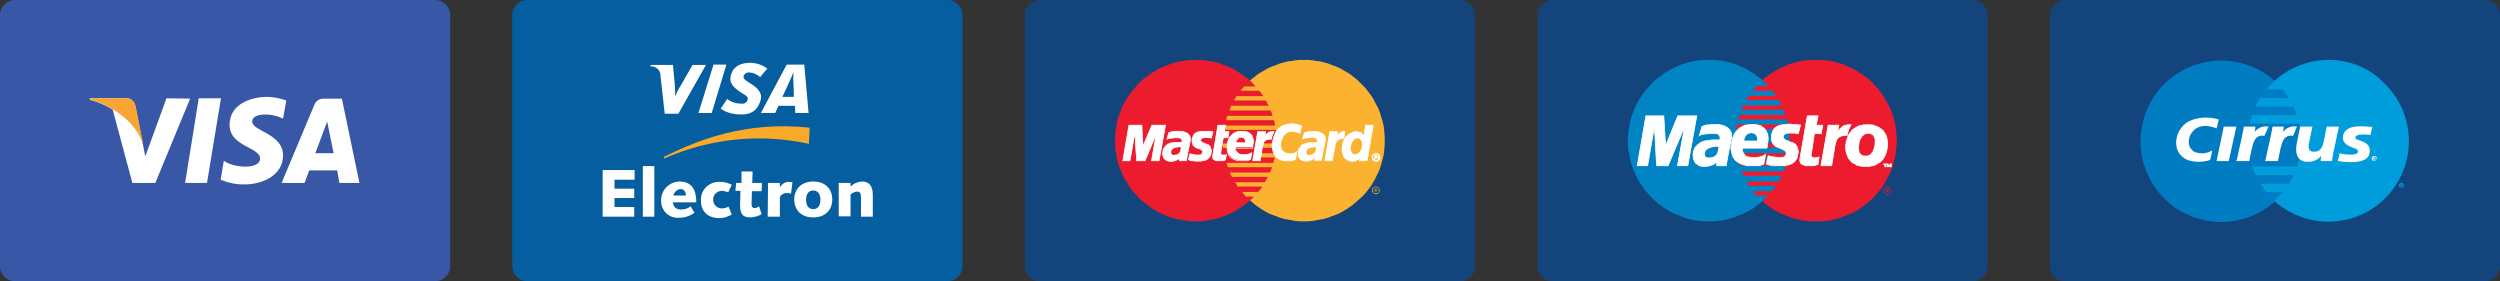 <svg xmlns="http://www.w3.org/2000/svg" xmlns:xlink="http://www.w3.org/1999/xlink" id="Layer_1" x="0px" y="0px" viewBox="0 0 696.9 78.4" style="enable-background:new 0 0 696.9 78.4;" xml:space="preserve">
<rect x="0" y="0" width="696.9" height="78.4" fill="#333333" stroke="none"/>
<style type="text/css">
	.st0{fill:#3957A7;}
	.st1{fill:#FFFFFF;}
	.st2{fill:#F9A533;}
	.st3{fill:#13457C;}
	.st4{fill:#007CC3;}
	.st5{fill:#009DDD;}
	.st6{fill:#EC1C2E;}
	.st7{fill:#0084C4;}
	.st8{fill:none;stroke:#FFFFFF;stroke-width:0.21;}
	.st9{fill:#045EA0;}
	.st10{fill-rule:evenodd;clip-rule:evenodd;fill:#FAA929;}
	.st11{fill-rule:evenodd;clip-rule:evenodd;fill:#FFFFFF;}
	.st12{fill-rule:evenodd;clip-rule:evenodd;fill:#FBB231;}
	.st13{fill-rule:evenodd;clip-rule:evenodd;fill:#EC1C2E;}
	.st14{fill:none;stroke:#FFFFFF;stroke-width:0.22;stroke-miterlimit:2.61;}
</style>
<path class="st0" d="M4.2,0h117.1c2.3,0,4.2,1.9,4.2,4.2v70c0,2.3-1.9,4.2-4.2,4.2H4.2c-2.3,0-4.2-1.9-4.2-4.2v-70  C0,1.9,1.9,0,4.2,0z"></path>
<polygon class="st1" points="57.7,51 51.6,51 55.4,27.4 61.6,27.4 "></polygon>
<path class="st1" d="M46.4,27.4l-5.9,16.2l-0.7-3.5l0,0l-2.1-10.6c-0.3-1.4-1.5-2.3-2.9-2.1h-9.7l-0.1,0.4c2.3,0.6,4.4,1.5,6.4,2.7  L36.9,51h6.4L53,27.5L46.4,27.4z"></path>
<path class="st1" d="M94.6,51h5.6l-4.9-23.5h-4.9c-1.2-0.1-2.4,0.6-2.8,1.8L78.5,51h6.4l1.3-3.5h7.8L94.6,51z M87.9,42.7l3.3-8.8  l1.8,8.8L87.9,42.7z"></path>
<path class="st1" d="M78.9,33.1l0.9-5.1c-1.8-0.6-3.6-1-5.5-1c-3,0-10.3,1.3-10.3,7.8c0,6.1,8.5,6.2,8.5,9.4s-7.6,2.6-10.1,0.6  l-0.9,5.3c2.2,0.9,4.5,1.4,6.9,1.3c4.2,0,10.5-2.2,10.5-8.1c0-6.1-8.6-6.7-8.6-9.4S76.3,31.6,78.9,33.1z"></path>
<path class="st2" d="M39.9,40.1l-2.1-10.6c-0.3-1.4-1.5-2.3-2.9-2.1h-9.7l-0.1,0.4c3.3,0.8,6.4,2.4,9.1,4.6  C36.8,34.4,38.7,37.1,39.9,40.1z"></path>
<path class="st3" d="M575.6,0h117.1c2.3,0,4.2,1.9,4.2,4.2v70c0,2.3-1.9,4.2-4.2,4.2H575.6c-2.3,0-4.2-1.9-4.2-4.2v-70  C571.4,1.9,573.3,0,575.6,0z"></path>
<ellipse transform="matrix(0.23 -0.973 0.973 0.23 438.685 632.656)" class="st4" cx="619" cy="39.2" rx="22.5" ry="22.5"></ellipse>
<path class="st5" d="M649.2,16.7c-5.6,0-11,2.1-15.1,5.8c-0.8,0.7-1.6,1.5-2.3,2.4h4.5c0.6,0.8,1.2,1.6,1.7,2.4h-8  c-0.5,0.8-0.9,1.6-1.3,2.4h10.6c0.4,0.8,0.7,1.6,1,2.4h-12.5c-0.3,0.8-0.5,1.6-0.7,2.4H641c0.9,4,0.6,8.1-0.7,11.9h-12.5  c0.3,0.8,0.6,1.6,1,2.4h10.6c-0.4,0.8-0.8,1.6-1.3,2.4h-8c0.5,0.8,1.1,1.6,1.7,2.4h4.5c-0.7,0.8-1.5,1.6-2.3,2.4  c9.2,8.3,23.4,7.6,31.7-1.6s7.6-23.4-1.6-31.7C660.2,18.8,654.8,16.7,649.2,16.7z"></path>
<path class="st5" d="M668.7,51.7c0-0.4,0.3-0.7,0.7-0.7c0.4,0,0.7,0.3,0.7,0.7c0,0.4-0.3,0.7-0.7,0.7  C669,52.5,668.7,52.1,668.7,51.7C668.7,51.7,668.7,51.7,668.7,51.7z M669.4,52.3c0.3,0,0.5-0.2,0.5-0.5c0,0,0,0,0,0v0  c0-0.3-0.2-0.5-0.5-0.5c-0.3,0-0.5,0.2-0.5,0.5S669.1,52.3,669.4,52.3L669.4,52.3z M669.3,52h-0.2v-0.6h0.3c0.1,0,0.1,0,0.2,0  c0,0,0.1,0.1,0.1,0.2c0,0.1,0,0.1-0.1,0.2l0.1,0.3h-0.2l-0.1-0.3h-0.1L669.3,52z M669.3,51.7h0.2c0,0,0-0.1,0-0.1c0,0,0,0,0-0.1  c0,0-0.1,0-0.1,0h-0.1V51.7z"></path>
<path class="st1" d="M661.1,44.2c0-0.4,0.3-0.7,0.7-0.7c0,0,0,0,0,0h0c0.4,0,0.8,0.2,0.8,0.6c0,0.4-0.2,0.8-0.6,0.8  c-0.1,0-0.1,0-0.2,0C661.5,44.9,661.1,44.6,661.1,44.2C661.1,44.2,661.1,44.2,661.1,44.2z M661.9,44.8c0.3,0,0.6-0.2,0.6-0.5  c0-0.3-0.2-0.6-0.5-0.6c-0.3,0-0.6,0.2-0.6,0.5c0,0,0,0.1,0,0.1C661.4,44.5,661.6,44.7,661.9,44.8z M661.8,44.5h-0.2v-0.6h0.3  c0.1,0,0.1,0,0.2,0c0.1,0,0.1,0.1,0.1,0.2c0,0.1,0,0.1-0.1,0.2l0.1,0.3H662l-0.1-0.3h-0.1L661.8,44.5z M661.8,44.2h0.2  c0,0,0,0,0-0.1c0,0,0,0,0-0.1h-0.2V44.2z"></path>
<path class="st1" d="M618.5,33.3c-0.2,0.9-0.3,1.4-0.6,2.5c-1.7-0.7-4-1.1-5.7,0c-1.5,1-2.3,2.7-2,4.5c0.2,0.9,0.8,1.7,1.7,2.1  c1.6,0.6,3.4,0.4,4.8-0.5c-0.2,1.1-0.4,1.9-0.6,2.7c-1.9,0.6-4,0.7-6,0.1c-1.8-0.6-3.1-2.1-3.4-4c-0.4-2.9,1.1-5.7,3.7-7  C612.9,32.6,615.8,32.5,618.5,33.3z"></path>
<path class="st1" d="M647.1,43.4c-1,1.2-2.4,1.8-3.9,1.7c-2.3,0-3.7-1.7-2.9-5.4l0.9-4.4h3.4l-0.9,4.4c-0.3,1.5-0.2,2.6,1.3,2.6  c1.8,0,2.3-1.1,2.7-2.6l0.9-4.4h3.4l-1.5,7c-0.2,0.8-0.3,1.7-0.4,2.6h-3.2C646.9,44.9,647,43.8,647.1,43.4z"></path>
<path class="st1" d="M653.1,38.4c0,1.2,0.8,2,2.6,2.7c1.4,0.5,1.6,0.6,1.6,1.1c0,0.6-0.6,0.9-2,0.9c-1,0-2.1-0.1-3.1-0.4  c0,0-0.4,2-0.5,2.2c1.2,0.2,2.4,0.3,3.6,0.3c3.6,0,5.3-1,5.3-3.2c0-1.3-0.7-2.1-2.4-2.7c-1.5-0.5-1.6-0.6-1.6-1s0.6-0.8,1.7-0.8  c0.7,0,1.6,0,2.5,0.1l0.5-2.2c-1-0.1-2-0.2-3-0.2C654.5,35.1,653.1,36.6,653.1,38.4z"></path>
<polygon class="st1" points="619.9,35.3 623.4,35.3 621.3,44.9 617.9,44.9 "></polygon>
<path class="st1" d="M640.3,35.3c-1.5-0.3-3,0.3-3.9,1.5c0.1-0.5,0.2-1,0.2-1.5h-3.1c-0.5,3-1.3,6-1.9,9l-0.2,0.6h3.6  c0.4-2,0.9-4.9,1.5-5.8c0.5-1,1.6-1.5,2.7-1.2L640.3,35.3z"></path>
<path class="st1" d="M632.4,35.3c-1.5-0.3-3,0.3-3.9,1.5c0.1-0.5,0.2-1,0.2-1.5h-3.2c-0.5,3-1.3,6-1.9,9l-0.2,0.6h3.6  c0.4-2,0.9-4.9,1.5-5.8c0.5-1,1.6-1.5,2.7-1.2L632.4,35.3z"></path>
<path class="st3" d="M432.8,0h117.1c2.3,0,4.2,1.9,4.2,4.2v70c0,2.3-1.9,4.2-4.2,4.2H432.8c-2.3,0-4.2-1.9-4.2-4.2v-70  C428.6,1.9,430.4,0,432.8,0z"></path>
<polygon class="st6" points="506.2,61.7 507.4,61.7 508.5,61.6 509.7,61.5 510.8,61.3 511.9,61 512.9,60.7 514,60.3 515,59.9   516,59.5 517,59 517.9,58.5 518.8,57.9 519.7,57.2 520.6,56.6 521.4,55.8 522.2,55.1 522.9,54.3 523.6,53.5 524.3,52.7 524.9,51.8   525.5,50.8 526,49.9 526.5,48.9 527,47.9 527.4,46.9 527.8,45.9 528,44.8 528.3,43.7 528.5,42.6 528.6,41.5 528.7,40.3 528.8,39.2   528.7,38 528.6,36.9 528.5,35.7 528.3,34.6 528,33.5 527.8,32.5 527.4,31.5 527,30.4 526.5,29.4 526,28.5 525.5,27.5 524.9,26.6   524.3,25.7 523.6,24.9 522.9,24.1 522.2,23.3 521.4,22.5 520.6,21.8 519.7,21.2 518.8,20.5 517.9,20 517,19.4 516,18.9 515,18.5   514,18 512.9,17.7 511.9,17.4 510.8,17.1 509.7,16.9 508.5,16.8 507.4,16.7 506.2,16.7 505,16.7 503.9,16.8 502.8,16.9 501.7,17.1   500.6,17.4 499.5,17.7 498.5,18 497.4,18.5 496.4,18.9 495.5,19.4 494.5,20 493.6,20.5 492.7,21.2 491.9,21.8 491.1,22.5   490.3,23.3 489.5,24.1 488.8,24.9 488.2,25.7 487.5,26.6 487,27.5 486.4,28.5 485.9,29.4 485.5,30.4 485.1,31.5 484.7,32.5   484.4,33.5 484.2,34.6 484,35.7 483.8,36.9 483.7,38 483.7,39.2 483.7,40.3 483.8,41.5 484,42.6 484.2,43.7 484.4,44.8 484.7,45.9   485.1,46.9 485.5,47.9 485.9,48.9 486.4,49.9 487,50.8 487.5,51.8 488.2,52.7 488.8,53.5 489.5,54.3 490.3,55.1 491.1,55.8   491.9,56.6 492.7,57.2 493.6,57.9 494.5,58.5 495.5,59 496.4,59.5 497.4,59.9 498.5,60.3 499.5,60.7 500.6,61 501.7,61.3   502.8,61.5 503.9,61.6 505,61.7 "></polygon>
<polygon class="st7" points="476.4,61.7 477.5,61.7 478.7,61.6 479.8,61.5 480.9,61.3 482,61 483.1,60.7 484.1,60.3 485.1,59.9   486.1,59.5 487.1,59 488,58.5 489,57.9 489.8,57.2 490.7,56.6 491.5,55.8 492.3,55.1 493,54.3 493.7,53.5 494.4,52.7 495,51.8   495.6,50.8 496.2,49.9 496.7,48.9 497.1,47.9 497.5,46.9 497.9,45.9 498.2,44.8 498.4,43.7 498.6,42.6 498.7,41.5 498.8,40.3   498.9,39.2 498.8,38 498.7,36.9 498.6,35.7 498.4,34.6 498.2,33.5 497.9,32.5 497.5,31.5 497.1,30.4 496.7,29.4 496.2,28.5   495.6,27.5 495,26.6 494.4,25.7 493.7,24.9 493,24.1 492.3,23.3 491.5,22.5 490.7,21.8 489.8,21.2 489,20.5 488,20 487.1,19.4   486.1,18.9 485.1,18.5 484.1,18 483.1,17.7 482,17.4 480.9,17.1 479.8,16.9 478.7,16.8 477.5,16.7 476.4,16.7 475.2,16.7 474,16.8   472.9,16.9 471.8,17.1 470.7,17.4 469.6,17.7 468.6,18 467.6,18.5 466.6,18.9 465.6,19.4 464.7,20 463.8,20.5 462.9,21.2 462,21.8   461.2,22.5 460.4,23.3 459.7,24.1 459,24.9 458.3,25.7 457.7,26.6 457.1,27.5 456.5,28.5 456,29.4 455.6,30.4 455.2,31.5   454.8,32.5 454.5,33.5 454.3,34.6 454.1,35.7 453.9,36.9 453.8,38 453.8,39.2 453.8,40.3 453.9,41.5 454.1,42.6 454.3,43.7   454.5,44.8 454.8,45.9 455.2,46.9 455.6,47.9 456,48.9 456.5,49.9 457.1,50.8 457.7,51.8 458.3,52.7 459,53.5 459.7,54.3   460.4,55.1 461.2,55.8 462,56.6 462.9,57.2 463.8,57.9 464.7,58.5 465.6,59 466.6,59.5 467.6,59.9 468.6,60.3 469.6,60.7 470.7,61   471.8,61.3 472.9,61.5 474,61.6 475.2,61.7 "></polygon>
<polygon class="st6" points="488.5,25.3 499.9,25.3 499.9,24 489.6,24 "></polygon>
<polygon class="st6" points="486.7,27.9 499.9,27.9 499.9,26.7 487.5,26.7 "></polygon>
<polygon class="st6" points="485.4,30.6 499.9,30.6 499.9,29.4 486,29.4 "></polygon>
<polygon class="st6" points="484.5,33.3 499.9,33.3 499.9,32 484.9,32 "></polygon>
<polygon class="st6" points="483.9,36 499.9,36 499.9,34.7 484.2,34.7 "></polygon>
<polygon class="st6" points="483.8,41.1 499.9,41.1 499.9,39.9 483.7,39.9 "></polygon>
<polygon class="st6" points="484.2,44 499.9,44 499.9,42.7 484,42.7 "></polygon>
<polygon class="st6" points="485,46.2 499.9,46.2 499.9,45 484.6,45 "></polygon>
<polygon class="st6" points="486.1,49 499.9,49 499.9,47.8 485.5,47.8 "></polygon>
<polygon class="st6" points="487.7,51.8 499.9,51.8 499.9,50.6 486.9,50.6 "></polygon>
<polygon class="st6" points="489.7,54.5 499.8,54.5 499.8,53.3 488.6,53.3 "></polygon>
<polygon class="st6" points="525.1,53 525.1,52.8 525.2,52.6 525.4,52.4 525.5,52.3 525.7,52.2 525.9,52.1 526.1,52.1 526.4,52.1   526.6,52.2 526.8,52.3 526.9,52.4 527,52.6 527.2,52.8 527.2,53 527,53 526.9,52.8 526.9,52.7 526.8,52.5 526.6,52.5 526.5,52.4   526.3,52.3 526.1,52.3 526,52.3 525.8,52.4 525.6,52.5 525.5,52.5 525.4,52.7 525.3,52.8 525.3,53 "></polygon>
<polygon class="st6" points="525.8,53 525.8,52.7 526.2,52.7 526.3,52.7 526.4,52.7 526.4,52.8 526.5,52.8 526.5,52.8 526.6,52.9   526.6,52.9 526.6,53 526.4,53 526.4,53 526.4,52.9 526.4,52.9 526.4,52.9 526.3,52.9 526.3,52.8 526.3,52.8 526.2,52.8 526.2,52.8   526,52.8 526,53 "></polygon>
<polygon class="st6" points="525,53.2 525.1,53 525.1,53 525.3,53 525.3,53 525.3,53.2 "></polygon>
<polygon class="st6" points="525.8,53.2 525.8,53 526,53 526,53.1 526.1,53.1 526.2,53.1 526.3,53.1 526.3,53.1 526.3,53.1   526.4,53.1 526.4,53.1 526.4,53 526.4,53 526.6,53 526.6,53 526.6,53 526.6,53.1 526.5,53.2 526.5,53.2 "></polygon>
<polygon class="st6" points="527,53.2 527,53 527,53 527.2,53 527.2,53 527.2,53.2 "></polygon>
<polygon class="st6" points="525,53.2 525,53.2 525.1,53.4 525.1,53.6 525.2,53.8 525.4,54 525.5,54.1 525.7,54.2 525.9,54.3   526.1,54.3 526.4,54.3 526.6,54.2 526.8,54.1 526.9,54 527,53.8 527.2,53.6 527.2,53.4 527.2,53.2 527.2,53.2 527,53.2 527,53.2   527,53.4 526.9,53.6 526.9,53.7 526.8,53.9 526.6,54 526.5,54.1 526.3,54.1 526.1,54.1 526,54.1 525.8,54.1 525.6,54 525.5,53.9   525.4,53.7 525.3,53.6 525.3,53.4 525.3,53.2 525.3,53.2 "></polygon>
<polygon class="st6" points="525.8,53.2 525.8,53.6 526,53.6 526,53.3 526.1,53.3 526.4,53.6 526.6,53.6 526.3,53.3 526.4,53.3   526.4,53.2 526.5,53.2 526.5,53.2 526.5,53.2 "></polygon>
<polygon class="st1" points="501.3,37.3 501.2,37.3 501,37.2 500.9,37.2 500.8,37.2 500.6,37.2 500.5,37.2 500.4,37.1 500.2,37.1   500.1,37.1 499.9,37.1 499.7,37.1 499.5,37.1 499.3,37.1 499,37.1 498.8,37.1 498.5,37.1 498.3,37.1 498.1,37.2 497.9,37.2   497.7,37.3 497.6,37.4 497.4,37.5 497.3,37.6 497.2,37.7 497.2,37.8 497.1,37.9 497.1,38 497.1,38.2 497.1,38.3 497.2,38.5   497.3,38.6 497.4,38.8 497.6,38.9 497.8,39.1 498.1,39.2 498.5,39.3 498.8,39.5 499.1,39.6 499.5,39.7 499.8,39.8 500.2,40   500.5,40.2 500.7,40.5 500.9,40.8 501.1,41.2 501.2,41.7 501.3,42.3 501.2,42.9 501.1,43.4 501,43.9 500.8,44.3 500.6,44.6   500.4,44.9 500.1,45.2 499.8,45.4 499.5,45.6 499.1,45.8 498.8,45.9 498.4,46 498,46.1 497.7,46.2 497.3,46.2 497,46.2 496.7,46.2   496.2,46.2 495.8,46.2 495.4,46.2 495.1,46.2 494.7,46.2 494.5,46.2 494.2,46.2 494,46.1 493.7,46.1 493.5,46.1 493.3,46 493.1,46   493,45.9 492.8,45.9 492.6,45.8 492.4,45.7 492.9,43.4 493,43.5 493.1,43.5 493.3,43.5 493.4,43.6 493.6,43.6 493.9,43.7   494.1,43.7 494.4,43.7 494.6,43.8 494.9,43.8 495.2,43.8 495.5,43.9 495.8,43.9 496.1,43.9 496.4,43.9 496.7,43.9 497,43.8   497.3,43.8 497.5,43.6 497.6,43.5 497.7,43.3 497.8,43.2 497.9,43 497.9,42.8 497.9,42.7 497.9,42.5 497.9,42.4 497.8,42.3   497.7,42.2 497.6,42 497.5,42 497.4,41.9 497.2,41.8 497,41.7 496.9,41.6 496.7,41.5 496.5,41.5 496.3,41.4 496.1,41.3 495.9,41.2   495.6,41.1 495.4,41 495.2,40.9 495,40.8 494.8,40.7 494.7,40.5 494.5,40.4 494.3,40.2 494.2,40 494.1,39.8 494,39.6 493.9,39.3   493.8,39.1 493.8,38.8 493.8,38.4 493.8,38.1 493.8,37.9 493.8,37.7 493.9,37.5 493.9,37.3 494,37.1 494,36.9 494.1,36.7   494.2,36.6 494.2,36.4 494.3,36.3 494.4,36.1 494.5,36 494.6,35.8 494.7,35.7 494.9,35.6 495,35.5 495.2,35.4 495.3,35.3   495.5,35.2 495.7,35.1 495.8,35 496,35 496.3,34.9 496.5,34.8 496.7,34.8 497,34.8 497.2,34.7 497.5,34.7 497.8,34.7 498,34.7   498.4,34.6 498.7,34.6 499.1,34.6 499.4,34.6 499.7,34.7 500,34.7 500.3,34.7 500.5,34.7 500.7,34.7 500.9,34.7 501.1,34.8   501.2,34.8 501.4,34.8 501.5,34.8 501.6,34.8 501.7,34.8 501.8,34.8 501.9,34.9 "></polygon>
<polyline class="st8" points="501.3,37.3 501.3,37.3 501.2,37.3 501,37.2 500.9,37.2 500.8,37.2 500.6,37.2 500.5,37.2 500.4,37.1   500.2,37.1 500.1,37.1 499.9,37.1 499.7,37.1 499.5,37.1 499.3,37.1 499,37.1 498.8,37.1 498.5,37.1 498.5,37.1 498.3,37.1   498.1,37.2 497.9,37.2 497.7,37.3 497.6,37.4 497.4,37.5 497.3,37.6 497.2,37.7 497.2,37.8 497.1,37.9 497.1,38 497.1,38.2   497.1,38.3 497.2,38.5 497.3,38.6 497.4,38.8 497.4,38.8 497.6,38.9 497.8,39.1 498.1,39.2 498.5,39.3 498.8,39.5 499.1,39.6   499.5,39.7 499.8,39.8 500.2,40 500.5,40.2 500.7,40.5 500.9,40.8 501.1,41.2 501.2,41.7 501.3,42.3 501.2,42.9 501.2,42.9   501.1,43.4 501,43.9 500.8,44.3 500.6,44.6 500.4,44.9 500.1,45.2 499.8,45.4 499.5,45.6 499.1,45.8 498.8,45.9 498.4,46 498,46.1   497.7,46.2 497.3,46.2 497,46.2 496.7,46.2 496.7,46.2 496.2,46.2 495.8,46.2 495.4,46.2 495.1,46.2 494.7,46.2 494.5,46.2   494.2,46.2 494,46.1 493.7,46.1 493.5,46.1 493.3,46 493.1,46 493,45.9 492.8,45.9 492.6,45.8 492.4,45.7 492.9,43.4 492.9,43.4   493,43.5 493.1,43.5 493.3,43.5 493.4,43.6 493.6,43.6 493.9,43.7 494.1,43.7 494.4,43.7 494.6,43.8 494.9,43.8 495.2,43.8   495.5,43.9 495.8,43.9 496.1,43.9 496.4,43.9 496.7,43.9 496.7,43.9 497,43.8 497.3,43.8 497.5,43.6 497.6,43.5 497.7,43.3   497.8,43.2 497.9,43 497.9,42.8 497.9,42.8 497.9,42.7 497.9,42.5 497.9,42.4 497.8,42.3 497.7,42.2 497.6,42 497.5,42 497.4,41.9   497.2,41.8 497,41.7 496.9,41.6 496.7,41.5 496.5,41.5 496.3,41.4 496.1,41.3 495.9,41.2 495.6,41.1 495.4,41 495.2,40.9 495,40.8   494.8,40.7 494.7,40.5 494.5,40.4 494.3,40.2 494.2,40 494.1,39.8 494,39.6 493.9,39.3 493.8,39.1 493.8,38.8 493.8,38.4   493.8,38.1 493.8,38.1 493.8,37.9 493.8,37.7 493.9,37.5 493.9,37.3 494,37.1 494,36.9 494.1,36.7 494.2,36.6 494.2,36.4   494.3,36.3 494.4,36.1 494.5,36 494.6,35.8 494.7,35.7 494.9,35.6 495,35.5 495.2,35.4 495.3,35.3 495.5,35.2 495.7,35.1 495.8,35   496,35 496.3,34.9 496.5,34.8 496.7,34.8 497,34.8 497.2,34.7 497.5,34.7 497.8,34.7 498,34.7 498.4,34.6 498.7,34.6 498.7,34.6   499.1,34.6 499.4,34.6 499.7,34.7 500,34.7 500.3,34.7 500.5,34.7 500.7,34.7 500.9,34.7 501.1,34.8 501.2,34.8 501.4,34.8   501.5,34.8 501.6,34.8 501.7,34.8 501.8,34.8 501.9,34.9 501.3,37.3 "></polyline>
<polygon class="st1" points="503.8,32.3 506.8,32.3 506.3,34.9 508.1,34.9 507.7,37.3 505.8,37.2 504.9,43.1 504.8,43.2 504.8,43.3   504.9,43.5 504.9,43.5 504.9,43.6 505,43.7 505,43.8 505.1,43.8 505.2,43.8 505.3,43.9 505.4,43.9 505.5,43.9 505.6,43.9 505.7,44   505.9,44 506,44 506.2,44 506.4,43.9 506.6,43.9 506.8,43.9 506.9,43.8 507,43.8 507.1,43.8 507.1,43.8 506.8,45.8 506.7,45.8   506.6,45.9 506.5,45.9 506.5,45.9 506.4,46 506.3,46 506.2,46 506.1,46.1 506,46.1 505.9,46.1 505.8,46.1 505.6,46.2 505.5,46.2   505.3,46.2 505.2,46.2 505,46.2 504.2,46.2 503.8,46.2 503.4,46.2 503.1,46.1 502.8,46 502.5,45.9 502.3,45.8 502.2,45.7 502,45.6   501.9,45.4 501.8,45.2 501.8,45 501.7,44.8 501.7,44.6 501.7,44.4 501.8,44.2 501.8,43.9 "></polygon>
<polyline class="st8" points="503.8,32.3 506.8,32.3 506.3,34.9 508.1,34.9 507.7,37.3 505.8,37.2 504.9,43.1 504.9,43.1   504.8,43.2 504.8,43.3 504.9,43.5 504.9,43.5 504.9,43.6 505,43.7 505,43.8 505.1,43.8 505.2,43.8 505.3,43.9 505.4,43.9   505.5,43.9 505.6,43.9 505.7,44 505.9,44 506,44 506,44 506.2,44 506.4,43.9 506.6,43.9 506.8,43.9 506.9,43.8 507,43.8 507.1,43.8   507.1,43.8 506.8,45.8 506.8,45.8 506.7,45.8 506.6,45.9 506.5,45.9 506.5,45.9 506.4,46 506.3,46 506.2,46 506.1,46.1 506,46.1   505.9,46.1 505.8,46.1 505.6,46.2 505.5,46.2 505.3,46.2 505.2,46.2 505,46.2 504.2,46.2 504.2,46.2 503.8,46.2 503.4,46.2   503.1,46.1 502.8,46 502.5,45.9 502.3,45.8 502.2,45.7 502,45.6 501.9,45.4 501.8,45.2 501.8,45 501.7,44.8 501.7,44.6 501.7,44.4   501.8,44.2 501.8,43.9 503.8,32.3 "></polyline>
<polygon class="st1" points="485.7,41.3 485.7,41.5 485.7,41.7 485.7,41.9 485.7,42 485.8,42.3 485.9,42.5 486,42.7 486.1,42.8   486.2,43 486.4,43.2 486.5,43.3 486.7,43.5 486.9,43.6 487.2,43.7 487.4,43.8 487.6,43.8 487.9,43.8 488.1,43.9 488.4,43.9   488.7,43.9 489,43.9 489.2,43.9 489.5,43.9 489.8,43.9 490.1,43.8 490.4,43.8 490.7,43.7 491,43.6 491.3,43.5 491.6,43.4   491.9,43.2 492.2,43 491.7,45.7 491.6,45.8 491.4,45.8 491.2,45.9 491.1,46 490.9,46 490.8,46.1 490.6,46.1 490.4,46.2 490.2,46.2   490,46.2 489.8,46.2 489.5,46.2 489.3,46.2 489,46.2 488.6,46.2 488.3,46.2 488,46.2 487.8,46.2 487.5,46.2 487.2,46.2 487,46.2   486.7,46.1 486.4,46 486.2,46 485.9,45.9 485.6,45.8 485.4,45.7 485.1,45.6 484.9,45.5 484.7,45.3 484.4,45.2 484.2,45 484,44.9   483.8,44.7 483.6,44.5 483.4,44.2 483.3,44 483.1,43.8 483,43.5 482.9,43.2 482.8,42.9 482.7,42.5 482.6,42.2 482.6,41.8   482.5,41.5 482.5,41 482.6,40.6 482.6,40.2 482.6,40 482.7,39.8 482.7,39.7 482.7,39.5 482.8,39.3 482.8,39.1 482.9,38.9   482.9,38.6 483,38.4 483.1,38.2 483.2,38 483.3,37.7 483.4,37.5 483.5,37.3 483.7,37 483.8,36.8 484,36.6 484.2,36.4 484.4,36.2   484.6,36 484.8,35.8 485,35.6 485.3,35.5 485.6,35.3 485.9,35.2 486.2,35 486.5,34.9 486.9,34.8 487.3,34.8 487.7,34.7 488.1,34.7   488.5,34.7 488.7,34.7 488.9,34.7 489.1,34.7 489.4,34.7 489.6,34.8 489.8,34.8 490,34.8 490.2,34.9 490.4,35 490.7,35 490.9,35.1   491,35.3 491.3,35.4 491.4,35.5 491.6,35.6 491.8,35.8 492,36 492.1,36.2 492.3,36.4 492.4,36.6 492.5,36.8 492.6,37.1 492.7,37.3   492.8,37.6 492.8,37.9 492.9,38.3 492.9,38.6 492.9,39 492.8,39.4 492.8,39.8 492.7,40.2 492.7,40.7 492.5,41.3 484.9,41.3   485.3,39.3 489.9,39.3 489.9,39 489.9,38.7 489.9,38.5 489.9,38.3 489.8,38.1 489.7,37.9 489.7,37.7 489.5,37.6 489.4,37.4   489.3,37.3 489.1,37.2 489,37.2 488.8,37.1 488.6,37.1 488.4,37 488.2,37 488,37 487.8,37.1 487.7,37.1 487.5,37.2 487.3,37.2   487.1,37.3 487,37.4 486.8,37.6 486.7,37.7 486.6,37.9 486.5,38 486.4,38.2 486.3,38.4 486.2,38.6 486.2,38.8 486.1,39.1 "></polygon>
<polyline class="st8" points="485.7,41.3 485.7,41.3 485.7,41.5 485.7,41.7 485.7,41.9 485.7,42 485.8,42.3 485.9,42.5 486,42.7   486.1,42.8 486.2,43 486.4,43.2 486.5,43.3 486.7,43.5 486.9,43.6 487.2,43.7 487.4,43.8 487.6,43.8 487.6,43.8 487.9,43.8   488.1,43.9 488.4,43.9 488.7,43.9 489,43.9 489.2,43.9 489.5,43.9 489.8,43.9 490.1,43.8 490.4,43.8 490.7,43.7 491,43.6   491.3,43.5 491.6,43.4 491.9,43.2 492.2,43 491.7,45.7 491.7,45.7 491.6,45.8 491.4,45.8 491.2,45.9 491.1,46 490.9,46 490.8,46.1   490.6,46.1 490.4,46.2 490.2,46.2 490,46.2 489.8,46.2 489.5,46.2 489.3,46.2 489,46.2 488.6,46.2 488.3,46.2 488.3,46.2 488,46.2   487.8,46.2 487.5,46.2 487.2,46.2 487,46.2 486.7,46.1 486.4,46 486.2,46 485.9,45.9 485.6,45.8 485.4,45.7 485.1,45.6 484.9,45.5   484.7,45.3 484.4,45.2 484.2,45 484,44.9 483.8,44.7 483.6,44.5 483.4,44.2 483.3,44 483.1,43.8 483,43.5 482.9,43.2 482.8,42.9   482.7,42.5 482.6,42.2 482.6,41.8 482.5,41.5 482.5,41 482.6,40.6 482.6,40.2 482.6,40.2 482.6,40 482.7,39.8 482.7,39.7   482.7,39.5 482.8,39.3 482.8,39.1 482.9,38.9 482.9,38.6 483,38.4 483.1,38.2 483.2,38 483.3,37.7 483.4,37.5 483.5,37.3 483.7,37   483.8,36.8 484,36.6 484.2,36.4 484.4,36.2 484.6,36 484.8,35.8 485,35.6 485.3,35.5 485.6,35.3 485.9,35.2 486.2,35 486.5,34.9   486.9,34.8 487.3,34.8 487.7,34.7 488.1,34.7 488.5,34.7 488.5,34.7 488.7,34.7 488.9,34.7 489.1,34.7 489.4,34.7 489.6,34.8   489.8,34.8 490,34.8 490.2,34.9 490.4,35 490.7,35 490.9,35.1 491,35.3 491.3,35.4 491.4,35.5 491.6,35.6 491.8,35.8 492,36   492.1,36.2 492.3,36.4 492.4,36.6 492.5,36.8 492.6,37.1 492.7,37.3 492.8,37.6 492.8,37.9 492.9,38.3 492.9,38.6 492.9,39   492.8,39.4 492.8,39.8 492.7,40.2 492.7,40.7 492.5,41.3 484.9,41.3 485.3,39.3 489.9,39.3 489.9,39.3 489.9,39 489.9,38.7   489.9,38.5 489.9,38.3 489.8,38.1 489.7,37.9 489.7,37.7 489.5,37.6 489.4,37.4 489.3,37.3 489.1,37.2 489,37.2 488.8,37.1   488.6,37.1 488.4,37 488.2,37 488.2,37 488,37 487.8,37.1 487.7,37.1 487.5,37.2 487.3,37.2 487.1,37.3 487,37.4 486.8,37.6   486.7,37.7 486.6,37.9 486.5,38 486.4,38.2 486.3,38.4 486.2,38.6 486.2,38.8 486.1,39.1 485.7,41.3 "></polyline>
<polygon class="st1" points="481.6,43.9 481.2,46.2 478.5,46.2 478.5,46 478.5,45.8 478.6,45.6 478.6,45.4 478.6,45.3 478.7,45.1   478.7,45 478.7,45 478.6,45.2 478.4,45.3 478.2,45.5 478,45.6 477.7,45.8 477.5,45.9 477.2,46 476.9,46.1 476.6,46.2 476.3,46.3   476,46.3 475.7,46.4 475.3,46.4 475,46.4 474.7,46.4 474.5,46.4 474.1,46.3 473.7,46.2 473.4,46 473.2,45.8 472.9,45.7 472.7,45.5   472.6,45.3 472.4,45.1 472.3,44.8 472.2,44.6 472.1,44.4 472,44.1 472,43.9 472,43.7 472,43.4 471.9,43.2 472,42.8 472,42.4   472.1,42 472.3,41.7 472.4,41.3 472.6,41 472.9,40.7 473.1,40.5 473.4,40.2 473.7,40 474,39.8 474.3,39.6 474.7,39.5 475,39.3   475.4,39.3 475.7,39.2 475.7,39.2 475.8,39.2 475.9,39.2 476,39.2 476.1,39.2 476.2,39.1 476.4,39.1 476.6,39.1 476.8,39.1   476.9,39.1 477.1,39 477.3,39 477.5,39 477.6,39 477.8,39 477.9,39 478,39 478.1,39 478.3,39 478.4,39 478.5,39 478.6,39 478.8,39   478.9,39 479,39 479.1,39 479.2,39 479.2,39 479.3,39 479.3,39 479.4,39 479.4,39 479.4,39 479.4,38.8 479.5,38.6 479.5,38.4   479.5,38.3 479.4,38.1 479.4,38 479.4,37.9 479.3,37.8 479.2,37.7 479.1,37.6 479,37.5 479,37.5 478.9,37.4 478.8,37.3 478.6,37.3   478.5,37.3 478.4,37.2 478.3,37.2 478.1,37.2 477.8,37.2 477.5,37.2 477.2,37.2 476.9,37.2 476.5,37.2 476.2,37.3 475.8,37.3   475.5,37.3 475.2,37.4 474.9,37.4 474.6,37.5 474.3,37.5 474.1,37.6 473.9,37.7 473.8,37.7 473.7,37.8 474.4,35.3 474.6,35.2   474.9,35.1 475.1,35 475.4,34.9 475.6,34.9 475.9,34.8 476.2,34.8 476.5,34.8 476.8,34.8 477.1,34.7 477.4,34.7 477.7,34.7   478,34.7 478.4,34.7 478.7,34.7 479.1,34.7 479.4,34.8 479.7,34.8 480,34.9 480.4,35 480.7,35.1 481,35.3 481.4,35.5 481.7,35.7   481.9,35.9 482.2,36.2 482.4,36.5 482.5,36.8 482.7,37.1 482.7,37.5 482.7,37.9 482.7,38.3 "></polygon>
<polyline class="st8" points="481.6,43.9 481.2,46.2 478.5,46.2 478.5,46.2 478.5,46 478.5,45.8 478.6,45.6 478.6,45.4 478.6,45.3   478.7,45.1 478.7,45 478.7,45 478.7,45 478.6,45.2 478.4,45.3 478.2,45.5 478,45.6 477.7,45.8 477.5,45.9 477.2,46 476.9,46.1   476.6,46.2 476.3,46.3 476,46.3 475.7,46.4 475.3,46.4 475,46.4 474.7,46.4 474.5,46.4 474.5,46.4 474.1,46.3 473.7,46.2 473.4,46   473.2,45.8 472.9,45.7 472.7,45.5 472.6,45.3 472.4,45.1 472.3,44.8 472.2,44.6 472.1,44.4 472,44.1 472,43.9 472,43.7 472,43.4   471.9,43.2 471.9,43.2 472,42.8 472,42.4 472.1,42 472.3,41.7 472.4,41.3 472.6,41 472.9,40.7 473.1,40.5 473.4,40.2 473.7,40   474,39.8 474.3,39.6 474.7,39.5 475,39.3 475.4,39.3 475.7,39.2 475.7,39.2 475.7,39.2 475.8,39.2 475.9,39.2 476,39.2 476.1,39.2   476.2,39.1 476.4,39.1 476.6,39.1 476.8,39.1 476.9,39.1 477.1,39 477.3,39 477.5,39 477.6,39 477.8,39 477.9,39 477.9,39 478,39   478.1,39 478.3,39 478.4,39 478.5,39 478.6,39 478.8,39 478.9,39 479,39 479.1,39 479.2,39 479.2,39 479.3,39 479.3,39 479.4,39   479.4,39 479.4,39 479.4,39 479.4,38.8 479.5,38.6 479.5,38.4 479.5,38.4 479.5,38.3 479.4,38.1 479.4,38 479.4,37.9 479.3,37.8   479.2,37.7 479.1,37.6 479,37.5 479,37.5 478.9,37.4 478.8,37.3 478.6,37.3 478.5,37.3 478.4,37.2 478.3,37.2 478.1,37.2   478.1,37.2 477.8,37.2 477.5,37.2 477.2,37.2 476.9,37.2 476.5,37.2 476.2,37.3 475.8,37.3 475.5,37.3 475.2,37.4 474.9,37.4   474.6,37.5 474.3,37.5 474.1,37.6 473.9,37.7 473.8,37.7 473.7,37.8 474.4,35.3 474.4,35.3 474.6,35.2 474.9,35.1 475.1,35   475.4,34.9 475.6,34.9 475.9,34.8 476.2,34.8 476.5,34.8 476.8,34.8 477.1,34.7 477.4,34.7 477.7,34.7 478,34.7 478.4,34.7   478.7,34.7 479.1,34.7 479.1,34.7 479.4,34.8 479.7,34.8 480,34.9 480.4,35 480.7,35.1 481,35.3 481.4,35.5 481.7,35.7 481.9,35.9   482.2,36.2 482.4,36.5 482.5,36.8 482.7,37.1 482.7,37.5 482.7,37.9 482.7,38.3 481.6,43.9 "></polyline>
<polygon class="st7" points="479,41.1 479,41 479,41 478.9,41 478.8,40.9 478.7,40.9 478.5,40.9 478.4,40.9 478.2,40.9 478.1,40.9   477.9,41 477.7,41 477.5,41 477.4,41 477.2,41.1 477.1,41.1 477,41.1 476.9,41.2 476.8,41.2 476.7,41.2 476.6,41.3 476.5,41.3   476.3,41.4 476.2,41.5 476,41.5 475.9,41.7 475.8,41.8 475.6,41.9 475.5,42 475.4,42.2 475.4,42.3 475.3,42.5 475.3,42.7 475.2,43   475.3,43.3 475.4,43.5 475.5,43.7 475.7,43.8 475.8,43.9 476,43.9 476.2,43.9 476.5,43.9 476.8,43.9 477.1,43.8 477.3,43.8   477.6,43.7 477.8,43.6 477.9,43.5 478.1,43.4 478.2,43.3 478.4,43.2 478.5,43 478.5,42.9 478.6,42.8 478.7,42.7 478.7,42.5   478.8,42.4 478.8,42.3 478.8,42.1 478.9,41.9 478.9,41.7 478.9,41.6 479,41.4 479,41.2 "></polygon>
<polygon class="st1" points="459.3,46.2 456.4,46.2 458.8,32.3 463.8,32.3 464.3,40.6 467.7,32.3 473,32.3 470.5,46.2 467.6,46.2   469.5,35.8 469.4,35.8 465,46.2 461.8,46.2 461.8,45.8 461.7,44.6 461.6,43 461.5,41.1 461.4,39.2 461.3,37.5 461.2,36.3   461.2,35.8 461.2,35.8 461.2,35.8 461.1,35.8 461.1,35.8 461.1,35.8 461,35.8 461,35.8 461.1,35.8 "></polygon>
<polyline class="st8" points="459.3,46.2 456.4,46.2 458.8,32.3 463.8,32.3 464.3,40.6 467.7,32.3 473,32.3 470.5,46.2 467.6,46.2   469.5,35.8 469.4,35.8 465,46.2 461.8,46.2 461.8,46.2 461.8,45.8 461.7,44.6 461.6,43 461.5,41.1 461.4,39.2 461.3,37.5   461.2,36.3 461.2,35.8 461.2,35.8 461.2,35.8 461.2,35.8 461.1,35.8 461.1,35.8 461.1,35.8 461,35.8 461,35.8 461.1,35.8   459.3,46.2 "></polyline>
<polygon class="st1" points="507.6,46.2 510.6,46.2 510.6,46.2 511.6,40.2 511.7,40 511.7,39.8 511.8,39.5 511.9,39.3 511.9,39.1   512,38.9 512.2,38.7 512.3,38.5 512.5,38.4 512.7,38.2 512.9,38.1 513.2,38 513.4,37.9 513.8,37.8 514.1,37.8 514.6,37.7   514.6,37.7 514.6,37.7 514.7,37.7 514.8,37.7 514.8,37.7 514.9,37.8 514.9,37.8 514.9,37.8 514.9,37.7 514.9,37.6 515,37.4   515,37.2 515.1,36.9 515.2,36.6 515.3,36.3 515.4,36 515.5,35.8 515.6,35.6 515.7,35.4 515.8,35.2 515.9,35 515.9,34.9 516,34.8   516,34.8 516,34.8 516,34.8 515.9,34.8 515.8,34.8 515.8,34.8 515.7,34.8 515.6,34.7 515.5,34.7 515.2,34.8 514.9,34.8 514.6,34.9   514.4,34.9 514.1,35 513.9,35.1 513.7,35.2 513.5,35.4 513.3,35.5 513.2,35.7 513,35.8 512.8,36 512.7,36.2 512.5,36.4 512.4,36.6   512.2,36.8 512.6,34.9 509.6,34.9 507.6,46.2 "></polygon>
<polyline class="st8" points="507.6,46.2 510.6,46.2 510.6,46.2 511.6,40.2 511.6,40.2 511.7,40 511.7,39.8 511.8,39.5 511.9,39.3   511.9,39.1 512,38.9 512.2,38.7 512.3,38.5 512.5,38.4 512.7,38.2 512.9,38.1 513.2,38 513.4,37.9 513.8,37.8 514.1,37.8   514.6,37.7 514.6,37.7 514.6,37.7 514.6,37.7 514.7,37.7 514.8,37.7 514.8,37.7 514.9,37.8 514.9,37.8 514.9,37.8 514.9,37.8   514.9,37.7 514.9,37.6 515,37.4 515,37.2 515.1,36.9 515.2,36.6 515.3,36.3 515.4,36 515.4,36 515.5,35.8 515.6,35.6 515.7,35.4   515.8,35.2 515.9,35 515.9,34.9 516,34.8 516,34.8 516,34.8 516,34.8 516,34.8 515.9,34.8 515.8,34.8 515.8,34.8 515.7,34.8   515.6,34.7 515.5,34.7 515.5,34.7 515.2,34.8 514.9,34.8 514.6,34.9 514.4,34.9 514.1,35 513.9,35.1 513.7,35.2 513.5,35.4   513.3,35.5 513.2,35.7 513,35.8 512.8,36 512.7,36.2 512.5,36.4 512.4,36.6 512.2,36.8 512.6,34.9 509.6,34.9 507.6,46.2   507.6,46.2 "></polyline>
<polygon class="st1" points="520.6,34.7 520.9,34.8 521.3,34.8 521.6,34.8 521.9,34.8 522.2,34.9 522.5,35 522.8,35.1 523,35.2   523.3,35.3 523.5,35.4 523.8,35.5 524,35.7 524.2,35.8 524.4,36 524.6,36.1 524.8,36.3 525,36.5 525.1,36.7 525.3,36.9 525.4,37.2   525.6,37.4 525.7,37.6 525.8,37.9 525.9,38.1 526,38.4 526,38.7 526.1,39 526.1,39.2 526.2,39.5 526.2,39.8 526.2,40.1 526.2,40.5   526.2,40.8 526.1,41.2 526,41.5 526,41.9 525.9,42.2 525.8,42.5 525.7,42.8 525.6,43.1 525.5,43.4 525.3,43.6 525.2,43.9 525,44.1   524.9,44.4 524.7,44.6 524.5,44.8 524.3,45 524.1,45.2 523.9,45.3 523.6,45.5 523.4,45.6 523.2,45.7 522.9,45.9 522.7,46   522.4,46.1 522.1,46.2 521.8,46.2 521.6,46.3 521.3,46.3 521,46.4 520.7,46.4 520.4,46.4 520.1,46.4 519.8,46.4 519.5,46.4   519.2,46.4 518.9,46.3 518.6,46.3 518.3,46.2 518.1,46.2 517.8,46.1 517.5,46 517.3,45.8 517.1,45.7 516.8,45.6 516.6,45.5   516.4,45.3 516.2,45.2 516,45 515.8,44.8 515.7,44.6 515.5,44.4 515.3,44.2 515.2,43.9 515.1,43.7 515,43.4 514.9,43.2 514.8,42.9   514.7,42.6 514.6,42.3 514.6,42 514.5,41.7 514.5,41.4 514.5,41 514.5,40.7 514.5,40.3 514.6,40 514.6,39.7 514.7,39.3 514.8,39   514.9,38.7 515,38.4 515.1,38.2 515.2,37.9 515.3,37.6 515.5,37.4 515.6,37.1 515.8,36.9 516,36.7 516.1,36.5 516.3,36.3   516.5,36.1 516.8,35.9 517,35.8 517.2,35.6 517.5,35.5 517.7,35.3 518,35.2 518.2,35.1 518.5,35 518.8,35 519.1,34.9 519.4,34.8   519.7,34.8 520,34.8 520.3,34.8 "></polygon>
<polyline class="st8" points="520.6,34.7 520.6,34.7 520.9,34.8 521.3,34.8 521.6,34.8 521.9,34.8 522.2,34.9 522.5,35 522.8,35.1   523,35.2 523.3,35.3 523.5,35.4 523.8,35.5 524,35.7 524.2,35.8 524.4,36 524.6,36.1 524.8,36.3 525,36.5 525.1,36.7 525.3,36.9   525.4,37.2 525.6,37.4 525.7,37.6 525.8,37.9 525.9,38.1 526,38.4 526,38.7 526.1,39 526.1,39.2 526.2,39.5 526.2,39.8 526.2,40.1   526.2,40.5 526.2,40.5 526.2,40.8 526.1,41.2 526,41.5 526,41.9 525.9,42.2 525.8,42.5 525.7,42.8 525.6,43.1 525.5,43.4   525.3,43.6 525.2,43.9 525,44.1 524.9,44.4 524.7,44.6 524.5,44.8 524.3,45 524.1,45.2 523.9,45.3 523.6,45.5 523.4,45.6   523.2,45.7 522.9,45.9 522.7,46 522.4,46.1 522.1,46.2 521.8,46.2 521.6,46.3 521.3,46.3 521,46.4 520.7,46.4 520.4,46.4   520.1,46.4 520.1,46.4 519.8,46.4 519.5,46.4 519.2,46.4 518.9,46.3 518.6,46.3 518.3,46.2 518.1,46.2 517.8,46.1 517.5,46   517.3,45.8 517.1,45.7 516.8,45.6 516.6,45.5 516.4,45.3 516.2,45.2 516,45 515.8,44.8 515.7,44.6 515.5,44.4 515.3,44.2   515.2,43.9 515.1,43.7 515,43.4 514.9,43.2 514.8,42.9 514.7,42.6 514.6,42.3 514.6,42 514.5,41.7 514.5,41.4 514.5,41 514.5,40.7   514.5,40.7 514.5,40.3 514.6,40 514.6,39.7 514.7,39.3 514.8,39 514.9,38.7 515,38.4 515.1,38.2 515.2,37.9 515.3,37.6 515.5,37.4   515.6,37.1 515.8,36.9 516,36.7 516.1,36.5 516.3,36.3 516.5,36.1 516.8,35.9 517,35.8 517.2,35.6 517.5,35.5 517.7,35.3 518,35.2   518.2,35.1 518.5,35 518.8,35 519.1,34.9 519.4,34.8 519.7,34.8 520,34.8 520.3,34.8 520.6,34.7 "></polyline>
<polygon class="st1" points="525,45.7 525.9,45.7 525.9,45.8 525.6,45.8 525.6,46.5 525.4,46.5 525.4,45.8 525,45.8 "></polygon>
<polyline class="st8" points="525,45.7 525.9,45.7 525.9,45.8 525.6,45.8 525.6,46.5 525.4,46.5 525.4,45.8 525,45.8 525,45.7 "></polyline>
<polygon class="st1" points="526,45.7 526.3,45.7 526.6,46.3 526.6,46.3 526.9,45.7 527.2,45.7 527.2,46.5 527,46.5 527,45.9   527,45.9 526.7,46.5 526.5,46.5 526.2,45.9 526.2,45.9 526.2,46.5 526,46.5 "></polygon>
<polyline class="st8" points="526,45.7 526.3,45.7 526.6,46.3 526.6,46.3 526.9,45.7 527.2,45.7 527.2,46.5 527,46.5 527,45.9   527,45.9 526.7,46.5 526.5,46.5 526.2,45.9 526.2,45.9 526.2,46.5 526,46.5 526,45.7 "></polyline>
<polygon class="st6" points="518.3,40.2 518.2,40.6 518.2,41 518.2,41.3 518.2,41.7 518.3,42 518.3,42.2 518.4,42.5 518.5,42.7   518.6,42.8 518.8,43 518.9,43.1 519.1,43.2 519.3,43.3 519.5,43.4 519.7,43.4 519.9,43.4 520.2,43.4 520.4,43.4 520.7,43.3   520.9,43.3 521.1,43.2 521.3,43 521.5,42.9 521.6,42.7 521.8,42.5 522,42.2 522.1,42 522.2,41.7 522.3,41.4 522.4,41 522.5,40.6   522.6,40.2 522.6,39.9 522.6,39.6 522.6,39.3 522.6,39 522.6,38.8 522.5,38.5 522.4,38.3 522.3,38.1 522.2,37.9 522.1,37.7   521.9,37.6 521.7,37.5 521.5,37.3 521.3,37.3 521.1,37.3 520.9,37.3 520.6,37.3 520.3,37.3 520,37.4 519.8,37.5 519.6,37.7   519.4,37.8 519.2,38 519,38.2 518.9,38.5 518.7,38.7 518.6,38.9 518.5,39.2 518.4,39.4 518.4,39.7 518.3,39.9 "></polygon>
<path class="st9" d="M147,0h117.1c2.3,0,4.2,1.9,4.2,4.2v70c0,2.3-1.9,4.2-4.2,4.2H147c-2.3,0-4.2-1.9-4.2-4.2v-70  C142.8,1.9,144.7,0,147,0z"></path>
<path class="st10" d="M185.1,44.2c12.7-5.6,26.9-7.1,40.4-4.1l0.2-4.5c-18.6-2-32,3.9-40.6,8.1V44.2z"></path>
<polygon class="st11" points="168,47.4 176.9,47.4 176.9,50.1 171.3,50.1 171.3,52.6 176.8,52.6 176.8,55.2 171.3,55.2 171.3,57.7   176.8,57.7 176.8,60.4 168,60.4 168,47.4 "></polygon>
<polygon class="st11" points="179.2,46.3 182.4,46.3 182.4,60.4 179.2,60.4 179.2,46.3 "></polygon>
<path class="st11" d="M193.6,59.3c-1.2,0.9-2.7,1.4-4.3,1.4c-2.6,0.2-4.8-1.7-5-4.3c0-0.2,0-0.4,0-0.5c-0.1-2.8,2.2-5.2,5-5.3  c0,0,0,0,0,0h0.1c3.6,0,4.7,2.5,4.7,5.8h-6.5c0,1.1,0.9,2,2,2c0.1,0,0.2,0,0.3,0c1,0,1.9-0.3,2.6-0.9L193.6,59.3L193.6,59.3z   M191.2,54.5c0-1-0.5-1.8-1.5-1.8c-1,0.1-1.8,0.9-2,1.8H191.2z"></path>
<path class="st11" d="M204,59.8c-1.1,0.6-2.2,1-3.5,1c-3,0-5.1-1.7-5.1-4.8c-0.2-2.8,1.9-5.1,4.7-5.3c0,0,0,0,0,0c0.2,0,0.4,0,0.7,0  c1.1,0,2.2,0.3,3.2,0.8l-1,2.1c-0.5-0.2-1-0.3-1.5-0.4c-1.3-0.1-2.6,0.8-2.7,2.2c0,0.1,0,0.2,0,0.3c0,1.3,1.1,2.4,2.4,2.4h0h0.1  c0.6,0,1.2-0.2,1.8-0.5L204,59.8L204,59.8z"></path>
<path class="st11" d="M205.2,51h1.5v-3.2h3.1l-0.1,3.2h2.7l-0.1,2.3h-2.7c0,1.3-0.1,2.7-0.1,3.5s0.2,1.2,0.9,1.2  c0.4,0,0.8-0.2,1.2-0.5l0.7,2.2c-1,0.6-2.1,0.9-3.2,0.9c-2.6,0-2.8-1.7-2.8-3.8c0-1.2,0.1-2.3,0.1-3.6h-1.4L205.2,51z"></path>
<path class="st11" d="M214.1,51h3.3v1.3l0,0c0.4-0.9,1.4-1.6,2.4-1.6c0.4,0,0.7,0,1.1,0.1l-0.4,3.2c-0.4-0.1-0.8-0.2-1.2-0.2  c-0.8,0-1.5,0.4-1.9,1.1l0,5.5H214L214.1,51z"></path>
<path class="st11" d="M226.7,50.6c3.5,0,5.3,2.2,5.3,5s-1.8,5-5.3,5s-5.3-2.2-5.3-5S223.3,50.6,226.7,50.6z M226.7,58.3  c1.5,0,2-1.3,2-2.6s-0.5-2.6-2-2.6s-2,1.3-2,2.6S225.2,58.3,226.7,58.3z"></path>
<path class="st11" d="M233.8,51h3.3v1c0.8-0.8,1.9-1.3,3.1-1.4c2,0,3.1,1.1,3.1,3.7v6.1H240v-5.6c0-0.8-0.2-1.4-1.2-1.4  c-0.6,0.1-1.2,0.4-1.7,0.8v6.1h-3.3L233.8,51L233.8,51z"></path>
<polygon class="st11" points="194.7,31.5 198.9,18 202.5,18 198.4,31.5 194.7,31.5 "></polygon>
<path class="st11" d="M193.1,18l-3.3,5.8c-0.7,1-1.2,2.1-1.6,3.2l0,0c0.1-1.2-0.1-2.7-0.1-3.5l-0.5-5.4h-6.2l-0.1,0.4  c1.4-0.1,2.7,0.9,2.8,2.3c0,0,0,0,0,0c0,0,0,0.1,0,0.1l1.2,10.8h3.8l7.7-13.6H193.1z"></path>
<path class="st11" d="M221.7,31.5l-0.1-2H217l-0.9,2h-4l7.2-13.5h4.9l1.2,13.5L221.7,31.5z M221.2,23.5c-0.1-1.1-0.1-2.1,0-3.2h-0.1  c-0.2,0.7-1.2,2.7-1.6,3.7l-1.4,3h3.2L221.2,23.5L221.2,23.5z"></path>
<path class="st11" d="M206.4,31.9c-2,0-3.9-0.5-5.5-1.6l1.8-2.7c1.2,0.9,2.6,1.3,4,1.3c0.6,0.1,1.3-0.2,1.6-0.8  c0.5-0.9-0.1-1.4-1.6-2.2l-0.7-0.5c-2.1-1.5-3-2.8-2-5.2c0.6-1.5,2.3-2.7,5.1-2.7c1.7,0,3.4,0.6,4.8,1.6l-2,2.4  c-0.8-0.7-1.8-1.2-2.9-1.3c-0.6-0.1-1.2,0.2-1.6,0.7c-0.4,0.8,0.1,1.3,1.2,2l0.8,0.5c2.6,1.6,3.2,3.3,2.5,4.9  C210.9,31.3,208.7,32,206.4,31.9L206.4,31.9z"></path>
<path class="st3" d="M289.9,0H407c2.3,0,4.2,1.9,4.2,4.2v70c0,2.3-1.9,4.2-4.2,4.2H289.9c-2.3,0-4.2-1.9-4.2-4.2v-70  C285.7,1.9,287.6,0,289.9,0z"></path>
<polygon class="st12" points="363.5,61.7 364.6,61.7 365.8,61.6 366.9,61.4 368,61.2 369.1,61 370.2,60.7 371.2,60.3 372.3,59.9   373.3,59.5 374.2,59 375.2,58.4 376.1,57.8 377,57.2 377.8,56.5 378.6,55.8 379.4,55.1 380.2,54.3 380.9,53.5 381.5,52.7   382.2,51.8 382.8,50.8 383.3,49.9 383.8,48.9 384.3,47.9 384.7,46.9 385,45.9 385.3,44.8 385.6,43.7 385.8,42.6 385.9,41.5   386,40.3 386,39.2 386,38 385.9,36.9 385.8,35.7 385.6,34.6 385.3,33.5 385,32.5 384.7,31.5 384.3,30.4 383.8,29.4 383.3,28.5   382.8,27.5 382.2,26.6 381.5,25.7 380.9,24.9 380.2,24.1 379.4,23.3 378.6,22.5 377.8,21.8 377,21.2 376.1,20.5 375.2,20   374.2,19.4 373.3,18.9 372.3,18.5 371.2,18.1 370.2,17.7 369.1,17.4 368,17.1 366.9,17 365.8,16.8 364.6,16.7 363.5,16.7   362.3,16.7 361.2,16.8 360.1,17 359,17.1 357.9,17.4 356.8,17.7 355.8,18.1 354.7,18.5 353.7,18.9 352.8,19.4 351.8,20 350.9,20.5   350,21.2 349.2,21.8 348.4,22.5 347.6,23.3 346.8,24.1 346.1,24.9 345.5,25.7 344.8,26.6 344.3,27.5 343.7,28.5 343.2,29.4   342.8,30.4 342.4,31.5 342,32.5 341.7,33.5 341.5,34.6 341.3,35.7 341.1,36.9 341,38 341,39.2 341,40.3 341.1,41.5 341.3,42.6   341.5,43.7 341.7,44.8 342,45.9 342.4,46.9 342.8,47.9 343.2,48.9 343.7,49.9 344.3,50.8 344.8,51.8 345.5,52.7 346.1,53.5   346.8,54.3 347.6,55.1 348.4,55.8 349.2,56.5 350,57.2 350.9,57.8 351.8,58.4 352.8,59 353.7,59.5 354.7,59.9 355.8,60.3   356.8,60.7 357.9,61 359,61.2 360.1,61.4 361.2,61.6 362.3,61.7 363.5,61.7 363.5,61.7 "></polygon>
<polygon class="st13" points="333.4,61.7 334.5,61.7 335.7,61.6 336.8,61.4 337.9,61.2 339,61 340.1,60.7 341.1,60.3 342.1,59.9   343.1,59.5 344.1,59 345,58.4 345.9,57.8 346.8,57.2 347.7,56.5 348.5,55.8 349.3,55.1 350,54.3 350.7,53.5 351.4,52.7 352,51.8   352.6,50.8 353.1,49.9 353.6,48.9 354.1,47.9 354.5,46.9 354.8,45.9 355.1,44.8 355.4,43.7 355.6,42.6 355.7,41.5 355.8,40.3   355.8,39.2 355.8,38 355.7,36.9 355.6,35.7 355.4,34.6 355.1,33.5 354.8,32.5 354.5,31.5 354.1,30.4 353.6,29.4 353.1,28.5   352.6,27.5 352,26.6 351.4,25.7 350.7,24.9 350,24.1 349.3,23.3 348.5,22.5 347.7,21.8 346.8,21.2 345.9,20.5 345,20 344.1,19.4   343.1,18.9 342.1,18.5 341.1,18.1 340.1,17.7 339,17.4 337.9,17.1 336.8,17 335.7,16.8 334.5,16.7 333.4,16.7 332.2,16.7   331.1,16.8 329.9,17 328.8,17.1 327.7,17.4 326.7,17.7 325.6,18.1 324.6,18.5 323.6,18.9 322.6,19.4 321.7,20 320.8,20.5   319.9,21.2 319,21.8 318.2,22.5 317.4,23.3 316.7,24.1 316,24.9 315.3,25.7 314.7,26.6 314.1,27.5 313.5,28.5 313,29.4 312.6,30.4   312.2,31.5 311.8,32.5 311.5,33.5 311.3,34.6 311.1,35.7 310.9,36.9 310.9,38 310.8,39.2 310.9,40.3 310.9,41.5 311.1,42.6   311.3,43.7 311.5,44.8 311.8,45.9 312.2,46.9 312.6,47.9 313,48.9 313.5,49.9 314.1,50.8 314.7,51.8 315.3,52.7 316,53.5   316.7,54.3 317.4,55.1 318.2,55.8 319,56.5 319.9,57.2 320.8,57.8 321.7,58.4 322.6,59 323.6,59.5 324.6,59.9 325.6,60.3   326.7,60.7 327.7,61 328.8,61.2 329.9,61.4 331.1,61.6 332.2,61.7 333.4,61.7 333.4,61.7 "></polygon>
<polygon class="st12" points="345.8,25.3 357.8,25.3 357.8,24.1 346.8,24.1 345.8,25.3 345.8,25.3 "></polygon>
<polygon class="st12" points="344,28 357.8,28 357.8,26.8 344.7,26.8 344,28 344,28 "></polygon>
<polygon class="st12" points="342.7,30.8 357.8,30.8 357.8,29.5 343.2,29.5 342.7,30.8 342.7,30.8 "></polygon>
<polygon class="st12" points="341.8,33.5 357.8,33.5 357.8,32.3 342.1,32.3 341.8,33.5 341.8,33.5 "></polygon>
<polygon class="st12" points="342.3,46.6 357.8,46.6 357.8,45.4 341.9,45.4 342.3,46.6 342.3,46.6 "></polygon>
<polygon class="st12" points="343.4,49.3 357.8,49.3 357.8,48.1 342.8,48.1 343.4,49.3 343.4,49.3 "></polygon>
<polygon class="st12" points="345,52 357.8,52 357.8,50.8 344.3,50.8 345,52 345,52 "></polygon>
<polygon class="st12" points="347.3,54.8 357.8,54.8 357.8,53.5 346.2,53.5 347.3,54.8 347.3,54.8 "></polygon>
<polygon class="st12" points="341.2,36.2 357.8,36.2 357.8,35 341.4,35 341.2,36.2 341.2,36.2 "></polygon>
<polygon class="st12" points="351.3,43.9 357.6,43.9 357.6,42.7 351.5,42.7 351.3,43.9 351.3,43.9 "></polygon>
<polygon class="st12" points="351.8,41.2 357.6,41.2 357.6,40 352,40 351.8,41.2 351.8,41.2 "></polygon>
<polygon class="st12" points="340.8,40 342.4,40 342.4,41.2 340.9,41.2 340.8,40 340.8,40 "></polygon>
<polygon class="st11" points="337.7,38.5 337.6,38.5 337.5,38.5 337.4,38.4 337.3,38.4 337.2,38.4 337.1,38.4 337,38.4 336.9,38.4   336.8,38.3 336.7,38.3 336.6,38.3 336.4,38.3 336.3,38.3 336.1,38.3 335.9,38.3 335.7,38.4 335.5,38.4 335.4,38.4 335.2,38.5   335.1,38.5 335,38.5 334.9,38.6 334.8,38.7 334.8,38.8 334.7,38.8 334.7,38.9 334.7,39 334.7,39.1 334.7,39.2 334.7,39.3   334.8,39.4 334.9,39.5 335,39.6 335.2,39.8 335.4,39.8 335.6,39.9 335.9,40 336.1,40.1 336.4,40.2 336.6,40.3 336.9,40.4   337.1,40.6 337.3,40.8 337.4,41 337.5,41.3 337.6,41.6 337.7,42 337.6,42.5 337.6,42.9 337.5,43.2 337.3,43.5 337.2,43.7 337,44   336.8,44.1 336.6,44.3 336.4,44.5 336.1,44.6 335.9,44.7 335.6,44.7 335.4,44.8 335.1,44.8 334.8,44.9 334.6,44.9 334.4,44.9   334,44.9 333.7,44.9 333.5,44.9 333.2,44.9 333,44.9 332.8,44.8 332.6,44.8 332.4,44.8 332.3,44.8 332.1,44.8 332,44.7 331.8,44.7   331.7,44.7 331.6,44.6 331.5,44.6 331.3,44.5 331.7,42.9 331.8,42.9 331.8,42.9 332,42.9 332.1,43 332.2,43 332.4,43 332.5,43.1   332.7,43.1 332.9,43.1 333.1,43.2 333.3,43.2 333.5,43.2 333.8,43.2 334,43.2 334.2,43.2 334.4,43.2 334.6,43.2 334.8,43.1   334.9,43 335,42.9 335.1,42.8 335.2,42.7 335.2,42.6 335.3,42.4 335.3,42.2 335.2,42 335.1,41.9 334.9,41.8 334.7,41.6 334.4,41.5   334.1,41.4 333.8,41.3 333.5,41.2 333.2,41 332.9,40.8 332.7,40.6 332.5,40.3 332.4,39.9 332.3,39.5 332.3,39 332.3,38.8   332.4,38.5 332.5,38.2 332.6,38 332.7,37.7 332.8,37.5 333,37.3 333.2,37.2 333.4,37 333.6,36.9 333.9,36.8 334.2,36.7 334.5,36.7   334.9,36.6 335.3,36.6 335.8,36.6 336.1,36.6 336.3,36.6 336.5,36.6 336.8,36.6 337,36.6 337.1,36.6 337.3,36.6 337.4,36.6   337.5,36.7 337.7,36.7 337.8,36.7 337.8,36.7 337.9,36.7 338,36.7 338.1,36.8 338.1,36.8 337.7,38.5 337.7,38.5 "></polygon>
<polyline class="st14" points="337.7,38.5 337.7,38.5 337.6,38.5 337.5,38.5 337.4,38.4 337.3,38.4 337.2,38.4 337.1,38.4 337,38.4   336.9,38.4 336.8,38.3 336.7,38.3 336.6,38.3 336.4,38.3 336.3,38.3 336.1,38.3 335.9,38.3 335.7,38.4 335.7,38.4 335.5,38.4   335.4,38.4 335.2,38.5 335.1,38.5 335,38.5 334.9,38.6 334.8,38.7 334.8,38.8 334.7,38.8 334.7,38.9 334.7,39 334.7,39.1   334.7,39.2 334.7,39.3 334.8,39.4 334.9,39.5 334.9,39.5 335,39.6 335.2,39.8 335.4,39.8 335.6,39.9 335.9,40 336.1,40.1   336.4,40.2 336.6,40.3 336.9,40.4 337.1,40.6 337.3,40.8 337.4,41 337.5,41.3 337.6,41.6 337.7,42 337.6,42.5 337.6,42.5   337.6,42.9 337.5,43.2 337.3,43.5 337.2,43.7 337,44 336.8,44.1 336.6,44.3 336.4,44.5 336.1,44.6 335.9,44.7 335.6,44.7   335.4,44.8 335.1,44.8 334.8,44.9 334.6,44.9 334.4,44.9 334.4,44.9 334,44.9 333.7,44.9 333.5,44.9 333.2,44.9 333,44.9   332.8,44.8 332.6,44.8 332.4,44.8 332.3,44.8 332.1,44.8 332,44.7 331.8,44.7 331.7,44.7 331.6,44.6 331.5,44.6 331.3,44.5   331.7,42.9 331.7,42.9 331.8,42.9 331.8,42.9 332,42.9 332.1,43 332.2,43 332.4,43 332.5,43.1 332.7,43.1 332.9,43.1 333.1,43.2   333.3,43.2 333.5,43.2 333.8,43.2 334,43.2 334.2,43.2 334.4,43.2 334.4,43.2 334.6,43.2 334.8,43.1 334.9,43 335,42.9 335.1,42.8   335.2,42.7 335.2,42.6 335.3,42.4 335.3,42.4 335.3,42.2 335.2,42 335.1,41.9 334.9,41.8 334.7,41.6 334.4,41.5 334.1,41.4   333.8,41.3 333.5,41.2 333.2,41 332.9,40.8 332.7,40.6 332.5,40.3 332.4,39.9 332.3,39.5 332.3,39 332.3,39 332.3,38.8 332.4,38.5   332.5,38.2 332.6,38 332.7,37.7 332.8,37.5 333,37.3 333.2,37.2 333.4,37 333.6,36.9 333.9,36.8 334.2,36.7 334.5,36.7 334.9,36.6   335.3,36.6 335.8,36.6 335.8,36.6 336.1,36.6 336.3,36.6 336.5,36.6 336.8,36.6 337,36.6 337.1,36.6 337.3,36.6 337.4,36.6   337.5,36.7 337.7,36.7 337.8,36.7 337.8,36.7 337.9,36.7 338,36.7 338.1,36.8 338.1,36.8 337.7,38.5 "></polyline>
<polygon class="st11" points="339.5,34.9 341.6,34.9 341.3,36.7 342.6,36.7 342.3,38.4 341,38.4 340.3,42.6 340.2,42.8 340.3,42.9   340.4,43 340.5,43.1 340.6,43.2 340.8,43.2 340.9,43.2 341.1,43.2 341.3,43.2 341.4,43.2 341.5,43.2 341.7,43.2 341.8,43.1   341.8,43.1 341.9,43.1 341.9,43.1 341.6,44.5 341.6,44.5 341.5,44.6 341.5,44.6 341.4,44.6 341.4,44.7 341.3,44.7 341.2,44.7   341.2,44.7 341.1,44.7 341,44.8 340.9,44.8 340.8,44.8 340.7,44.8 340.6,44.8 340.5,44.8 340.4,44.8 339.8,44.8 339.5,44.8   339.2,44.8 339,44.8 338.8,44.7 338.6,44.6 338.5,44.5 338.3,44.5 338.2,44.4 338.2,44.3 338.1,44.1 338.1,44 338,43.8 338,43.7   338,43.5 338.1,43.3 338.1,43.2 339.5,34.9 339.5,34.9 "></polygon>
<polyline class="st14" points="339.5,34.9 341.6,34.9 341.3,36.7 342.6,36.7 342.3,38.4 341,38.4 340.3,42.6 340.3,42.6 340.2,42.8   340.3,42.9 340.4,43 340.5,43.1 340.6,43.2 340.8,43.2 340.9,43.2 341.1,43.2 341.1,43.2 341.3,43.2 341.4,43.2 341.5,43.2   341.7,43.2 341.8,43.1 341.8,43.1 341.9,43.1 341.9,43.1 341.6,44.5 341.6,44.5 341.6,44.5 341.5,44.6 341.5,44.6 341.4,44.6   341.4,44.7 341.3,44.7 341.2,44.7 341.2,44.7 341.1,44.7 341,44.8 340.9,44.8 340.8,44.8 340.7,44.8 340.6,44.8 340.5,44.8   340.4,44.8 339.8,44.8 339.8,44.8 339.5,44.8 339.2,44.8 339,44.8 338.8,44.7 338.6,44.6 338.5,44.5 338.3,44.5 338.2,44.4   338.2,44.3 338.1,44.1 338.1,44 338,43.8 338,43.7 338,43.5 338.1,43.3 338.1,43.2 339.5,34.9 "></polyline>
<polyline class="st14" points="344.3,41.3 344.3,41.3 344.3,41.4 344.2,41.6 344.3,41.7 344.3,41.8 344.3,42 344.4,42.1 344.5,42.3   344.6,42.4 344.7,42.5 344.8,42.7 344.9,42.8 345,42.8 345.2,42.9 345.3,43 345.5,43.1 345.6,43.1 345.6,43.1 345.8,43.1 346,43.1   346.2,43.2 346.4,43.2 346.6,43.2 346.8,43.2 347,43.2 347.2,43.2 347.4,43.1 347.6,43.1 347.8,43 348,43 348.3,42.9 348.5,42.8   348.7,42.7 348.9,42.6 348.6,44.4 348.6,44.4 348.5,44.5 348.4,44.5 348.3,44.6 348.1,44.6 348,44.7 347.9,44.7 347.8,44.7   347.7,44.8 347.5,44.8 347.4,44.8 347.2,44.8 347,44.8 346.8,44.8 346.6,44.8 346.4,44.8 346.1,44.8 346.1,44.8 345.8,44.8   345.4,44.8 345,44.8 344.6,44.7 344.3,44.5 343.9,44.4 343.6,44.2 343.2,44 342.9,43.7 342.7,43.4 342.5,43.1 342.3,42.7   342.2,42.2 342.1,41.7 342,41.2 342.1,40.5 342.1,40.5 342.1,40.3 342.2,40 342.2,39.7 342.3,39.4 342.4,39.1 342.6,38.7   342.7,38.4 342.9,38.1 343.2,37.8 343.5,37.5 343.8,37.2 344.2,37 344.6,36.8 345.1,36.7 345.7,36.6 346.3,36.6 346.3,36.6   346.6,36.6 346.9,36.6 347.2,36.7 347.5,36.7 347.8,36.8 348.1,37 348.4,37.2 348.6,37.4 348.9,37.6 349.1,37.9 349.2,38.3   349.3,38.7 349.4,39.1 349.4,39.7 349.3,40.2 349.2,40.9 349.2,41.3 343.7,41.3 344,39.8 347.3,39.8 347.3,39.8 347.3,39.7   347.3,39.5 347.3,39.3 347.3,39.2 347.2,39 347.2,38.9 347.1,38.8 347,38.7 346.9,38.6 346.8,38.5 346.7,38.4 346.6,38.4   346.5,38.3 346.4,38.3 346.2,38.3 346.1,38.2 346.1,38.2 346,38.3 345.8,38.3 345.7,38.3 345.6,38.3 345.4,38.4 345.3,38.5   345.2,38.6 345.1,38.7 345,38.8 344.9,38.9 344.8,39 344.8,39.1 344.7,39.3 344.6,39.4 344.6,39.6 344.6,39.7 344.3,41.3 "></polyline>
<polygon class="st11" points="362.4,37.2 362.3,37.1 362.2,37.1 362.1,37 362,37 361.8,36.9 361.7,36.9 361.6,36.8 361.4,36.8   361.3,36.8 361.2,36.7 361,36.7 360.8,36.7 360.7,36.7 360.5,36.6 360.3,36.6 360.1,36.6 359.9,36.6 359.7,36.7 359.5,36.7   359.3,36.7 359.1,36.8 358.9,36.9 358.7,37 358.5,37.1 358.3,37.3 358.1,37.5 357.9,37.7 357.7,38 357.5,38.3 357.4,38.7   357.2,39.1 357.1,39.6 357,39.9 357,40.2 357,40.4 357,40.7 357,40.9 357.1,41.2 357.2,41.4 357.2,41.6 357.3,41.8 357.5,42   357.7,42.2 357.8,42.4 358,42.5 358.3,42.6 358.5,42.7 358.8,42.8 358.9,42.8 359,42.8 359.2,42.8 359.3,42.9 359.5,42.9   359.7,42.9 359.8,42.9 360,42.9 360.2,42.8 360.4,42.8 360.6,42.8 360.8,42.7 361,42.6 361.2,42.5 361.3,42.4 361.5,42.3   361.2,44.3 361.1,44.3 361.1,44.4 361,44.4 360.9,44.5 360.8,44.5 360.7,44.6 360.6,44.6 360.5,44.7 360.3,44.7 360.1,44.8   359.9,44.8 359.6,44.8 359.3,44.8 359,44.8 358.6,44.8 358.2,44.8 357.8,44.8 357.5,44.7 357.1,44.6 356.8,44.4 356.4,44.3   356.1,44 355.8,43.8 355.5,43.5 355.3,43.1 355.1,42.7 354.9,42.3 354.8,41.8 354.7,41.3 354.6,40.8 354.6,40.2 354.7,39.6   354.8,39.3 354.9,39 354.9,38.7 355,38.4 355.1,38.1 355.2,37.8 355.3,37.6 355.4,37.4 355.5,37.1 355.6,36.9 355.8,36.7   355.9,36.5 356,36.3 356.2,36.1 356.3,36 356.5,35.8 356.7,35.7 356.8,35.5 357,35.4 357.2,35.3 357.4,35.1 357.6,35 357.8,35   358,34.9 358.3,34.8 358.5,34.7 358.8,34.7 359,34.6 359.3,34.6 359.5,34.6 359.8,34.5 360.1,34.5 360.4,34.5 360.6,34.6   360.8,34.6 361,34.6 361.3,34.7 361.5,34.7 361.7,34.7 361.8,34.8 362,34.8 362.2,34.9 362.3,34.9 362.4,35 362.5,35 362.6,35   362.7,35.1 362.8,35.1 362.4,37.2 362.4,37.2 "></polygon>
<polyline class="st14" points="362.4,37.2 362.4,37.2 362.3,37.1 362.2,37.1 362.1,37 362,37 361.8,36.9 361.7,36.9 361.6,36.8   361.4,36.8 361.3,36.8 361.2,36.7 361,36.7 360.8,36.7 360.7,36.7 360.5,36.6 360.3,36.6 360.1,36.6 360.1,36.6 359.9,36.6   359.7,36.7 359.5,36.7 359.3,36.7 359.1,36.8 358.9,36.9 358.7,37 358.5,37.1 358.3,37.3 358.1,37.5 357.9,37.7 357.7,38   357.5,38.3 357.4,38.7 357.2,39.1 357.1,39.6 357.1,39.6 357,39.9 357,40.2 357,40.4 357,40.7 357,40.9 357.1,41.2 357.2,41.4   357.2,41.6 357.3,41.8 357.5,42 357.7,42.2 357.8,42.4 358,42.5 358.3,42.6 358.5,42.7 358.8,42.8 358.8,42.8 358.9,42.8 359,42.8   359.2,42.8 359.3,42.9 359.5,42.9 359.7,42.9 359.8,42.9 360,42.9 360.2,42.8 360.4,42.8 360.6,42.8 360.8,42.7 361,42.6   361.2,42.5 361.3,42.4 361.5,42.3 361.2,44.3 361.2,44.3 361.1,44.3 361.1,44.4 361,44.4 360.9,44.5 360.8,44.5 360.7,44.6   360.6,44.6 360.5,44.7 360.3,44.7 360.1,44.8 359.9,44.8 359.6,44.8 359.3,44.8 359,44.8 358.6,44.8 358.2,44.8 358.2,44.8   357.8,44.8 357.5,44.7 357.1,44.6 356.8,44.4 356.4,44.3 356.1,44 355.8,43.8 355.5,43.5 355.3,43.1 355.1,42.7 354.9,42.3   354.8,41.8 354.7,41.3 354.6,40.8 354.6,40.2 354.7,39.6 354.7,39.6 354.8,39.3 354.9,39 354.9,38.7 355,38.4 355.1,38.1   355.2,37.8 355.3,37.6 355.4,37.4 355.5,37.1 355.6,36.9 355.8,36.7 355.9,36.5 356,36.3 356.2,36.1 356.3,36 356.5,35.8   356.7,35.7 356.8,35.5 357,35.4 357.2,35.3 357.4,35.1 357.6,35 357.8,35 358,34.9 358.3,34.8 358.5,34.7 358.8,34.7 359,34.6   359.3,34.6 359.5,34.6 359.8,34.5 360.1,34.5 360.1,34.5 360.4,34.5 360.6,34.6 360.8,34.6 361,34.6 361.3,34.7 361.5,34.7   361.7,34.7 361.8,34.8 362,34.8 362.2,34.9 362.3,34.9 362.4,35 362.5,35 362.6,35 362.7,35.1 362.8,35.1 362.4,37.2 "></polyline>
<polygon class="st11" points="381.1,44.8 379,44.8 379.1,44 379.1,43.9 379,44.1 378.9,44.2 378.7,44.3 378.6,44.5 378.5,44.5   378.3,44.6 378.2,44.7 378,44.8 377.9,44.8 377.8,44.9 377.6,44.9 377.5,44.9 377.3,44.9 377.2,45 377,45 376.9,45 376.5,44.9   376.1,44.8 375.8,44.7 375.5,44.5 375.2,44.3 374.9,44.1 374.7,43.8 374.5,43.5 374.4,43.1 374.3,42.8 374.2,42.4 374.1,42   374.1,41.6 374.1,41.2 374.2,40.8 374.2,40.5 374.3,40 374.5,39.6 374.6,39.2 374.8,38.8 375,38.5 375.2,38.2 375.5,37.9   375.7,37.7 376,37.4 376.3,37.3 376.6,37.1 376.9,37 377.2,36.8 377.5,36.8 377.8,36.7 378.1,36.7 378.3,36.7 378.5,36.8   378.7,36.8 378.9,36.8 379.1,36.9 379.2,37 379.4,37 379.5,37.1 379.6,37.2 379.7,37.3 379.8,37.4 379.9,37.5 380,37.6 380.1,37.7   380.1,37.8 380.2,37.9 380.2,37.9 380.7,34.9 382.8,34.9 381.1,44.8 381.1,44.8 "></polygon>
<polyline class="st14" points="381.1,44.8 379,44.8 379.1,44 379.1,43.9 379.1,43.9 379,44.1 378.9,44.2 378.7,44.3 378.6,44.5   378.5,44.5 378.3,44.6 378.2,44.7 378,44.8 377.9,44.8 377.8,44.9 377.6,44.9 377.5,44.9 377.3,44.9 377.2,45 377,45 376.9,45   376.9,45 376.5,44.9 376.1,44.8 375.8,44.7 375.5,44.5 375.2,44.3 374.9,44.1 374.7,43.8 374.5,43.5 374.4,43.1 374.3,42.8   374.2,42.4 374.1,42 374.1,41.6 374.1,41.2 374.2,40.8 374.2,40.5 374.2,40.5 374.3,40 374.5,39.6 374.6,39.2 374.8,38.8 375,38.5   375.2,38.2 375.5,37.9 375.7,37.7 376,37.4 376.3,37.3 376.6,37.1 376.9,37 377.2,36.8 377.5,36.8 377.8,36.7 378.1,36.7   378.1,36.7 378.3,36.7 378.5,36.8 378.7,36.8 378.9,36.8 379.1,36.9 379.2,37 379.4,37 379.5,37.1 379.6,37.2 379.7,37.3   379.8,37.4 379.9,37.5 380,37.6 380.1,37.7 380.1,37.8 380.2,37.9 380.2,37.9 380.7,34.9 382.8,34.9 381.1,44.8 "></polyline>
<polygon class="st12" points="377.6,43 377.8,43 378,43 378.2,42.9 378.4,42.8 378.5,42.7 378.7,42.6 378.8,42.5 379,42.3   379.1,42.2 379.2,42 379.3,41.8 379.4,41.7 379.5,41.5 379.5,41.3 379.6,41.1 379.6,40.9 379.6,40.7 379.7,40.4 379.7,40.2   379.7,40 379.6,39.8 379.6,39.6 379.5,39.5 379.5,39.3 379.4,39.1 379.3,39 379.2,38.9 379.1,38.8 379,38.7 378.8,38.6 378.7,38.6   378.5,38.5 378.3,38.6 378.1,38.6 378,38.7 377.8,38.7 377.6,38.8 377.5,39 377.4,39.1 377.2,39.2 377.1,39.4 377,39.6 376.9,39.8   376.8,40 376.8,40.2 376.7,40.4 376.6,40.6 376.6,40.8 376.5,41.1 376.6,41.5 376.6,41.9 376.7,42.2 376.9,42.5 377.1,42.8   377.3,43 377.6,43 377.6,43 "></polygon>
<polygon class="st11" points="331,43.2 330.7,44.8 328.8,44.8 328.8,44.5 328.9,44.3 328.9,44 328.9,43.9 328.8,44 328.7,44.2   328.6,44.3 328.4,44.4 328.2,44.5 328,44.6 327.8,44.7 327.6,44.8 327.4,44.8 327.2,44.9 327,44.9 326.8,45 326.5,45 326.3,45   326.1,45 325.9,44.9 325.6,44.9 325.4,44.8 325.2,44.7 325,44.6 324.8,44.5 324.7,44.3 324.5,44.2 324.4,44 324.3,43.8 324.3,43.7   324.2,43.5 324.2,43.3 324.1,43.2 324.1,43 324.1,42.8 324.1,42.7 324.1,42.4 324.2,42.1 324.2,41.8 324.3,41.6 324.5,41.3   324.6,41.1 324.8,40.9 324.9,40.7 325.1,40.5 325.3,40.4 325.5,40.2 325.8,40.1 326,40 326.3,39.9 326.5,39.8 326.8,39.8   326.8,39.8 326.8,39.8 326.9,39.8 327,39.8 327.1,39.8 327.2,39.8 327.3,39.7 327.4,39.7 327.6,39.7 327.7,39.7 327.8,39.7   328,39.7 328.1,39.7 328.2,39.7 328.3,39.7 328.4,39.7 328.5,39.7 328.7,39.7 328.9,39.7 329.1,39.7 329.2,39.7 329.3,39.7   329.4,39.7 329.4,39.7 329.4,39.6 329.5,39.5 329.5,39.3 329.5,39.2 329.5,39 329.4,38.9 329.3,38.7 329.2,38.6 329.1,38.5   328.9,38.5 328.7,38.4 328.5,38.4 328.3,38.4 328.1,38.4 327.8,38.4 327.6,38.4 327.3,38.4 327.1,38.4 326.9,38.5 326.6,38.5   326.4,38.5 326.2,38.5 326,38.6 325.8,38.6 325.6,38.7 325.5,38.7 325.4,38.8 325.3,38.8 325.8,37 326,36.9 326.2,36.9 326.4,36.8   326.5,36.8 326.7,36.7 326.9,36.7 327.1,36.7 327.3,36.7 327.5,36.6 327.8,36.6 328,36.6 328.2,36.6 328.5,36.6 328.7,36.6   329,36.6 329.3,36.6 329.5,36.7 329.7,36.7 329.9,36.7 330.2,36.8 330.4,36.9 330.6,37 330.9,37.1 331.1,37.3 331.3,37.5   331.4,37.6 331.6,37.8 331.7,38.1 331.8,38.3 331.8,38.6 331.8,38.8 331.8,39.2 331,43.2 331,43.2 "></polygon>
<polyline class="st14" points="331,43.2 330.7,44.8 328.8,44.8 328.8,44.8 328.8,44.5 328.9,44.3 328.9,44 328.9,43.9 328.9,43.9   328.8,44 328.7,44.2 328.6,44.3 328.4,44.4 328.2,44.5 328,44.6 327.8,44.7 327.6,44.8 327.4,44.8 327.2,44.9 327,44.9 326.8,45   326.5,45 326.3,45 326.1,45 325.9,44.9 325.9,44.9 325.6,44.9 325.4,44.8 325.2,44.7 325,44.6 324.8,44.5 324.7,44.3 324.5,44.2   324.4,44 324.3,43.8 324.3,43.7 324.2,43.5 324.2,43.3 324.1,43.2 324.1,43 324.1,42.8 324.1,42.7 324.1,42.7 324.1,42.4   324.2,42.1 324.2,41.8 324.3,41.6 324.5,41.3 324.6,41.1 324.8,40.9 324.9,40.7 325.1,40.5 325.3,40.4 325.5,40.2 325.8,40.1   326,40 326.3,39.9 326.5,39.8 326.8,39.8 326.8,39.8 326.8,39.8 326.8,39.8 326.9,39.8 327,39.8 327.1,39.8 327.2,39.8 327.3,39.7   327.4,39.7 327.6,39.7 327.7,39.7 327.8,39.7 328,39.7 328.1,39.7 328.2,39.7 328.3,39.7 328.4,39.7 328.4,39.7 328.5,39.7   328.7,39.7 328.9,39.7 329.1,39.7 329.2,39.7 329.3,39.7 329.4,39.7 329.4,39.7 329.4,39.7 329.4,39.6 329.5,39.5 329.5,39.3   329.5,39.2 329.5,39.2 329.5,39 329.4,38.9 329.3,38.7 329.2,38.6 329.1,38.5 328.9,38.5 328.7,38.4 328.5,38.4 328.5,38.4   328.3,38.4 328.1,38.4 327.8,38.4 327.6,38.4 327.3,38.4 327.1,38.4 326.9,38.5 326.6,38.5 326.4,38.5 326.2,38.5 326,38.6   325.8,38.6 325.6,38.7 325.5,38.7 325.4,38.8 325.3,38.8 325.8,37 325.8,37 326,36.9 326.2,36.9 326.4,36.8 326.5,36.8 326.7,36.7   326.9,36.7 327.1,36.7 327.3,36.7 327.5,36.6 327.8,36.6 328,36.6 328.2,36.6 328.5,36.6 328.7,36.6 329,36.6 329.3,36.6   329.3,36.6 329.5,36.7 329.7,36.7 329.9,36.7 330.2,36.8 330.4,36.9 330.6,37 330.9,37.1 331.1,37.3 331.3,37.5 331.4,37.6   331.6,37.8 331.7,38.1 331.8,38.3 331.8,38.6 331.8,38.8 331.8,39.2 331,43.2 "></polyline>
<polygon class="st13" points="329.2,41.2 329.2,41.2 329.1,41.1 329.1,41.1 329,41.1 328.9,41 328.8,41 328.7,41 328.6,41 328.5,41   328.3,41.1 328.2,41.1 328.1,41.1 328,41.1 327.9,41.1 327.8,41.2 327.7,41.2 327.7,41.2 327.6,41.2 327.5,41.3 327.4,41.3   327.3,41.3 327.2,41.4 327.1,41.4 327,41.5 326.9,41.6 326.8,41.7 326.7,41.7 326.7,41.8 326.6,41.9 326.5,42 326.5,42.2   326.5,42.3 326.5,42.5 326.5,42.8 326.6,42.9 326.7,43 326.8,43.1 326.9,43.1 327,43.2 327.2,43.2 327.4,43.2 327.6,43.1   327.8,43.1 328,43.1 328.1,43 328.3,42.9 328.4,42.9 328.5,42.8 328.6,42.7 328.7,42.6 328.8,42.5 328.8,42.4 328.9,42.3   328.9,42.3 329,42.2 329,42.1 329,41.9 329.1,41.6 329.1,41.4 329.2,41.2 329.2,41.2 "></polygon>
<polygon class="st11" points="315,44.8 313,44.8 314.7,34.9 318.3,34.9 318.6,40.8 321.1,34.9 324.9,34.9 323.1,44.8 321,44.8   322.3,37.4 322.3,37.4 319.2,44.8 316.8,44.8 316.8,44.5 316.8,43.7 316.7,42.5 316.6,41.2 316.5,39.8 316.5,38.6 316.4,37.8   316.4,37.4 316.4,37.4 316.3,37.4 316.3,37.4 316.3,37.4 315,44.8 315,44.8 "></polygon>
<polyline class="st14" points="315,44.8 313,44.8 314.7,34.9 318.3,34.9 318.6,40.8 321.1,34.9 324.9,34.9 323.1,44.8 321,44.8   322.3,37.4 322.3,37.4 319.2,44.8 316.8,44.8 316.8,44.8 316.8,44.5 316.8,43.7 316.7,42.5 316.6,41.2 316.5,39.8 316.5,38.6   316.4,37.8 316.4,37.4 316.4,37.4 316.4,37.4 316.3,37.4 316.3,37.4 316.3,37.4 315,44.8 "></polyline>
<polygon class="st11" points="368.7,43.2 368.4,44.8 366.5,44.8 366.5,44.5 366.5,44.3 366.5,44.1 366.5,44 366.4,44.1 366.3,44.2   366.2,44.3 366,44.4 365.8,44.5 365.7,44.6 365.5,44.7 365.3,44.8 365.1,44.8 364.9,44.9 364.7,44.9 364.4,45 364.2,45 364,45   363.8,45 363.6,44.9 363.3,44.9 363.1,44.8 362.9,44.7 362.7,44.6 362.5,44.5 362.3,44.3 362.2,44.2 362.1,44 362,43.8 362,43.7   361.9,43.5 361.9,43.3 361.8,43.2 361.8,43 361.8,42.8 361.8,42.7 361.8,42.4 361.9,42.1 361.9,41.8 362,41.6 362.1,41.3   362.3,41.1 362.5,40.9 362.6,40.7 362.8,40.5 363,40.4 363.2,40.2 363.5,40.1 363.7,40 364,39.9 364.2,39.8 364.5,39.8 364.5,39.8   364.5,39.8 364.6,39.8 364.7,39.8 364.8,39.8 364.9,39.8 365,39.7 365.1,39.7 365.2,39.7 365.4,39.7 365.5,39.7 365.6,39.7   365.7,39.7 365.8,39.7 366,39.7 366,39.7 366.2,39.7 366.4,39.7 366.6,39.7 366.7,39.7 366.9,39.7 367,39.7 367.1,39.7 367.1,39.7   367.1,39.6 367.1,39.5 367.2,39.3 367.2,39.2 367.2,39 367.1,38.9 367,38.7 366.9,38.6 366.7,38.5 366.6,38.5 366.4,38.4   366.2,38.4 366,38.4 365.8,38.4 365.6,38.4 365.3,38.4 365.1,38.4 364.8,38.4 364.6,38.5 364.3,38.5 364.1,38.5 363.9,38.5   363.7,38.6 363.5,38.6 363.3,38.7 363.2,38.7 363.1,38.8 363,38.8 363.6,37 363.7,36.9 363.9,36.9 364.1,36.8 364.3,36.8   364.4,36.7 364.6,36.7 364.8,36.7 365,36.7 365.3,36.6 365.5,36.6 365.7,36.6 365.9,36.6 366.2,36.6 366.4,36.6 366.7,36.6   366.9,36.6 367.1,36.7 367.4,36.7 367.6,36.7 367.8,36.8 368.1,36.9 368.3,37 368.5,37.1 368.8,37.3 368.9,37.5 369.1,37.6   369.3,37.8 369.4,38.1 369.5,38.3 369.5,38.6 369.5,38.8 369.5,39.2 368.7,43.2 368.7,43.2 "></polygon>
<polygon class="st11" points="368.4,44.9 368.4,44.9 368.7,43.2 368.6,43.2 368.3,44.8 368.4,44.8 368.4,44.9 368.4,44.9   368.4,44.9 368.4,44.9 368.4,44.9 "></polygon>
<polygon class="st11" points="366.4,44.8 366.5,44.9 368.4,44.9 368.4,44.8 366.5,44.8 366.5,44.8 366.4,44.8 366.4,44.9   366.5,44.9 366.4,44.8 366.4,44.8 "></polygon>
<polygon class="st11" points="366.5,44 366.5,43.9 366.4,44.1 366.4,44.3 366.4,44.5 366.4,44.8 366.5,44.8 366.5,44.5 366.5,44.3   366.5,44.1 366.5,44 366.5,43.9 366.5,44 366.5,44 "></polygon>
<polygon class="st11" points="363.6,45 363.6,45 363.8,45 364,45 364.2,45 364.4,45 364.7,45 364.9,44.9 365.1,44.9 365.3,44.8   365.5,44.7 365.7,44.7 365.9,44.5 366,44.5 366.2,44.3 366.3,44.2 366.4,44.1 366.5,44 366.5,43.9 366.4,44 366.3,44.2 366.1,44.3   366,44.4 365.8,44.5 365.6,44.5 365.5,44.7 365.3,44.7 365.1,44.8 364.8,44.8 364.6,44.9 364.4,44.9 364.2,44.9 364,44.9   363.8,44.9 363.6,44.9 363.6,44.9 363.6,45 363.6,45 "></polygon>
<polygon class="st11" points="361.8,42.7 361.8,42.7 361.8,42.8 361.8,43 361.8,43.2 361.8,43.4 361.9,43.5 361.9,43.7 362,43.9   362.1,44 362.2,44.2 362.3,44.3 362.5,44.5 362.6,44.6 362.8,44.7 363.1,44.8 363.3,44.9 363.6,45 363.6,44.9 363.3,44.8   363.1,44.7 362.9,44.6 362.7,44.5 362.5,44.4 362.4,44.3 362.3,44.1 362.2,44 362.1,43.8 362,43.7 362,43.5 361.9,43.3 361.9,43.2   361.9,43 361.8,42.8 361.8,42.7 361.8,42.7 361.8,42.7 361.8,42.7 "></polygon>
<polygon class="st11" points="364.5,39.8 364.5,39.8 364.2,39.8 364,39.9 363.7,40 363.5,40.1 363.2,40.2 363,40.3 362.8,40.5   362.6,40.7 362.4,40.9 362.3,41.1 362.1,41.3 362,41.6 361.9,41.8 361.8,42.1 361.8,42.4 361.8,42.7 361.8,42.7 361.9,42.4   361.9,42.1 362,41.8 362.1,41.6 362.2,41.3 362.3,41.1 362.5,40.9 362.7,40.7 362.8,40.6 363,40.4 363.3,40.3 363.5,40.2 363.7,40   364,40 364.2,39.9 364.5,39.8 364.5,39.8 364.5,39.8 364.5,39.8 "></polygon>
<polygon class="st11" points="366,39.6 366,39.6 366,39.6 365.8,39.6 365.7,39.6 365.6,39.6 365.5,39.6 365.4,39.7 365.2,39.7   365.1,39.7 365,39.7 364.9,39.7 364.8,39.7 364.7,39.7 364.6,39.7 364.5,39.8 364.5,39.8 364.5,39.8 364.5,39.8 364.5,39.8   364.5,39.8 364.6,39.8 364.7,39.8 364.8,39.8 364.9,39.8 365,39.8 365.1,39.8 365.2,39.8 365.4,39.7 365.5,39.7 365.6,39.7   365.7,39.7 365.8,39.7 366,39.7 366,39.7 366,39.7 366,39.6 366,39.6 "></polygon>
<polygon class="st11" points="367.1,39.7 367.1,39.6 367.1,39.6 367,39.6 366.9,39.6 366.7,39.6 366.6,39.6 366.4,39.6 366.2,39.6   366,39.6 366,39.7 366.2,39.7 366.4,39.7 366.6,39.7 366.7,39.7 366.9,39.7 367,39.7 367.1,39.7 367.1,39.7 367.2,39.7 367.1,39.7   367.1,39.7 367.2,39.7 367.1,39.7 367.1,39.7 "></polygon>
<polygon class="st11" points="367.1,39.2 367.1,39.2 367.1,39.3 367.1,39.5 367.1,39.6 367.1,39.7 367.2,39.7 367.2,39.6   367.2,39.5 367.2,39.3 367.2,39.2 367.2,39.2 367.1,39.2 367.1,39.2 "></polygon>
<polygon class="st11" points="366.2,38.4 366.2,38.5 366.4,38.5 366.6,38.5 366.7,38.6 366.8,38.7 367,38.8 367,38.9 367.1,39   367.1,39.2 367.2,39.2 367.2,39 367.1,38.8 367,38.7 366.9,38.6 366.8,38.5 366.6,38.4 366.4,38.4 366.2,38.3 366.2,38.3   366.2,38.4 366.2,38.4 "></polygon>
<polygon class="st11" points="363,38.8 363,38.8 363.1,38.8 363.2,38.8 363.4,38.7 363.5,38.7 363.7,38.6 363.9,38.6 364.1,38.6   364.3,38.5 364.6,38.5 364.8,38.5 365.1,38.5 365.3,38.4 365.6,38.4 365.8,38.4 366,38.4 366.2,38.4 366.2,38.3 366,38.3   365.8,38.3 365.6,38.3 365.3,38.3 365.1,38.4 364.8,38.4 364.6,38.4 364.3,38.4 364.1,38.5 363.9,38.5 363.7,38.5 363.5,38.6   363.3,38.6 363.2,38.7 363.1,38.7 363,38.8 363.1,38.8 363,38.8 363,38.8 "></polygon>
<polygon class="st11" points="363.5,36.9 363.5,37 363,38.8 363.1,38.8 363.6,37 363.6,37 363.5,36.9 363.5,37 363.5,37 363.5,36.9   363.5,36.9 "></polygon>
<polygon class="st11" points="366.9,36.6 366.9,36.6 366.7,36.6 366.4,36.6 366.2,36.6 365.9,36.6 365.7,36.6 365.5,36.6   365.3,36.6 365,36.6 364.8,36.6 364.6,36.7 364.4,36.7 364.3,36.7 364.1,36.8 363.9,36.8 363.7,36.9 363.5,36.9 363.6,37 363.7,37   363.9,36.9 364.1,36.8 364.3,36.8 364.5,36.8 364.6,36.7 364.8,36.7 365,36.7 365.3,36.7 365.5,36.7 365.7,36.7 365.9,36.7   366.2,36.7 366.4,36.7 366.7,36.7 366.9,36.7 366.9,36.7 366.9,36.6 366.9,36.6 "></polygon>
<polygon class="st11" points="369.5,39.2 369.5,39.2 369.6,38.8 369.6,38.6 369.5,38.3 369.4,38 369.3,37.8 369.2,37.6 369,37.4   368.8,37.2 368.6,37.1 368.3,37 368.1,36.9 367.8,36.8 367.6,36.7 367.4,36.6 367.1,36.6 366.9,36.6 366.9,36.7 367.1,36.7   367.3,36.7 367.6,36.8 367.8,36.9 368.1,37 368.3,37 368.5,37.2 368.7,37.3 368.9,37.5 369.1,37.7 369.2,37.9 369.3,38.1   369.4,38.3 369.5,38.6 369.5,38.8 369.4,39.2 369.4,39.2 369.5,39.2 369.5,39.2 "></polygon>
<polygon class="st11" points="368.7,43.2 368.7,43.2 369.5,39.2 369.4,39.2 368.6,43.2 368.6,43.2 368.7,43.2 368.7,43.2 "></polygon>
<polygon class="st12" points="366.8,41.2 366.8,41.1 366.8,41.1 366.7,41.1 366.7,41 366.6,41 366.5,41 366.4,41 366.3,41   366.1,41.1 366,41.1 365.9,41.1 365.8,41.1 365.7,41.1 365.6,41.2 365.5,41.2 365.4,41.2 365.3,41.2 365.3,41.2 365.2,41.2   365.1,41.3 365,41.3 364.9,41.4 364.8,41.4 364.7,41.5 364.6,41.5 364.5,41.6 364.4,41.7 364.4,41.8 364.3,41.9 364.2,42   364.2,42.2 364.2,42.3 364.2,42.5 364.2,42.8 364.3,42.9 364.3,43 364.5,43.1 364.6,43.1 364.7,43.2 364.8,43.2 365.1,43.2   365.3,43.1 365.5,43.1 365.7,43 365.8,43 366,42.9 366.1,42.8 366.2,42.8 366.3,42.7 366.4,42.6 366.5,42.5 366.6,42.4 366.6,42.3   366.7,42.2 366.7,42.1 366.7,42 366.8,41.8 366.8,41.6 366.8,41.4 366.8,41.2 366.8,41.2 "></polygon>
<polygon class="st11" points="382.5,43.8 382.5,43.6 382.5,43.4 382.7,43.3 382.8,43.1 383,43 383.1,42.9 383.3,42.8 383.5,42.8   383.8,42.8 384,42.9 384.1,43 384.3,43.1 384.4,43.3 384.5,43.4 384.6,43.6 384.6,43.8 384.4,43.8 384.4,43.7 384.3,43.5   384.3,43.3 384.2,43.2 384,43.1 383.9,43 383.7,43 383.5,43 383.4,43 383.2,43 383,43.1 382.9,43.2 382.8,43.3 382.8,43.5   382.7,43.7 382.7,43.8 382.5,43.8 382.5,43.8 "></polygon>
<polygon class="st11" points="383.2,43.8 383.2,43.3 383.6,43.3 383.7,43.4 383.8,43.4 383.8,43.4 383.9,43.4 383.9,43.5   383.9,43.5 384,43.6 384,43.6 384,43.7 383.9,43.8 383.9,43.8 383.9,43.8 383.6,43.8 383.6,43.8 383.7,43.8 383.7,43.8 383.8,43.8   383.8,43.7 383.8,43.7 383.8,43.7 383.8,43.6 383.8,43.6 383.8,43.6 383.8,43.5 383.7,43.5 383.7,43.5 383.7,43.5 383.6,43.5   383.6,43.5 383.4,43.5 383.4,43.8 383.2,43.8 383.2,43.8 "></polygon>
<polygon class="st11" points="382.5,43.8 382.5,43.8 382.5,44.1 382.5,44.3 382.7,44.5 382.8,44.6 383,44.7 383.1,44.8 383.3,44.9   383.5,44.9 383.8,44.9 384,44.8 384.1,44.7 384.3,44.6 384.4,44.5 384.5,44.3 384.6,44.1 384.6,43.8 384.6,43.8 384.4,43.8   384.4,43.8 384.4,44 384.3,44.2 384.3,44.3 384.2,44.5 384,44.6 383.9,44.7 383.7,44.7 383.5,44.7 383.4,44.7 383.2,44.7 383,44.6   382.9,44.5 382.8,44.3 382.8,44.2 382.7,44 382.7,43.8 382.7,43.8 382.5,43.8 382.5,43.8 "></polygon>
<polygon class="st11" points="383.2,43.8 383.2,44.3 383.4,44.3 383.4,43.9 383.5,43.9 383.8,44.3 383.9,44.3 383.7,43.9   383.8,43.9 383.8,43.9 383.8,43.9 383.9,43.8 383.9,43.8 383.6,43.8 383.5,43.8 383.4,43.8 383.4,43.8 383.2,43.8 383.2,43.8 "></polygon>
<path class="st14" d="M382.5,43.9L382.5,43.9v-0.2l0.1-0.2l0.1-0.2l0.1-0.2l0.2-0.1l0.2-0.1l0.2-0.1h0.4l0.2,0.1l0.2,0.1l0.2,0.1  l0.1,0.2l0.1,0.2l0.1,0.2v0.2l0,0v0.2l-0.1,0.2l-0.1,0.2l-0.1,0.2l-0.2,0.1l-0.2,0.1l-0.2,0.1h-0.4l-0.2-0.1l-0.2-0.1l-0.2-0.1  l-0.1-0.2l-0.1-0.2l-0.1-0.2L382.5,43.9 M383.4,44.3h-0.2v-0.9h0.7v0.1l0,0v0.1h-0.1l0.2,0.4h-0.2l-0.2-0.4h-0.2v0.4 M383.6,43.5  h-0.2v0.3h0.2 M383.5,44.7h0.3l0.2-0.1l0.1-0.1l0.1-0.1l0.1-0.2l0-0.2v-0.2l0,0v-0.2l0-0.2l-0.1-0.2l-0.1-0.1l-0.1-0.1l-0.2-0.1  h-0.7l-0.2,0.1l-0.1,0.1l-0.1,0.1l-0.1,0.2v0.3l0,0v0.3l0.1,0.2l0.1,0.1l0.1,0.1l0.2,0.1L383.5,44.7"></path>
<polygon class="st11" points="369.3,44.8 371.4,44.8 371.4,44.8 372.2,40.5 372.2,40.4 372.2,40.2 372.3,40 372.3,39.9 372.4,39.7   372.5,39.5 372.6,39.4 372.7,39.2 372.9,39.1 373,39 373.2,38.9 373.4,38.8 373.6,38.7 373.9,38.7 374.1,38.6 374.4,38.6   374.5,38.6 374.6,38.6 374.6,38.6 374.6,38.6 374.9,36.6 374.7,36.7 374.5,36.7 374.3,36.7 374.2,36.8 374,36.8 373.8,36.9   373.7,37 373.5,37.1 373.4,37.2 373.3,37.3 373.1,37.4 373,37.5 372.9,37.7 372.8,37.8 372.7,37.9 372.6,38.1 372.8,36.7   370.7,36.7 369.3,44.8 369.3,44.8 369.3,44.8 "></polygon>
<polyline class="st14" points="369.3,44.8 371.4,44.8 371.4,44.8 372.2,40.5 372.2,40.5 372.2,40.4 372.2,40.2 372.3,40 372.3,39.9   372.4,39.7 372.5,39.5 372.6,39.4 372.7,39.2 372.9,39.1 373,39 373.2,38.9 373.4,38.8 373.6,38.7 373.9,38.7 374.1,38.6   374.4,38.6 374.4,38.6 374.5,38.6 374.6,38.6 374.6,38.6 374.6,38.6 374.9,36.6 374.9,36.6 374.7,36.7 374.5,36.7 374.3,36.7   374.2,36.8 374,36.8 373.8,36.9 373.7,37 373.5,37.1 373.4,37.2 373.3,37.3 373.1,37.4 373,37.5 372.9,37.7 372.8,37.8 372.7,37.9   372.6,38.1 372.8,36.7 370.7,36.7 369.3,44.8 369.3,44.8 "></polyline>
<polygon class="st11" points="349.2,44.8 351.3,44.8 351.3,44.8 352,40.5 352.1,40.4 352.1,40.2 352.2,40 352.2,39.9 352.3,39.7   352.3,39.6 352.4,39.5 352.5,39.3 352.7,39.2 352.8,39.1 353,39 353.2,38.9 353.4,38.9 353.6,38.8 353.9,38.8 354.2,38.7   354.2,38.7 354.2,38.8 354.3,38.8 354.3,38.8 354.3,38.8 354.3,38.8 354.4,38.8 354.4,38.8 354.4,38.8 354.4,38.7 354.4,38.5   354.5,38.3 354.5,38.2 354.6,37.9 354.7,37.7 354.7,37.5 354.8,37.4 354.9,37.2 354.9,37.1 355,37 355.1,36.8 355.1,36.8   355.2,36.7 355.2,36.7 355.2,36.7 355.2,36.7 355.1,36.7 355.1,36.7 355,36.7 355,36.6 354.9,36.6 354.8,36.6 354.6,36.7   354.4,36.7 354.2,36.7 354,36.8 353.8,36.8 353.7,36.9 353.5,37 353.4,37.1 353.3,37.2 353.2,37.3 353,37.4 352.9,37.5 352.8,37.7   352.7,37.8 352.6,37.9 352.5,38.1 352.8,36.7 350.6,36.7 349.2,44.8 349.2,44.8 349.2,44.8 "></polygon>
<polyline class="st14" points="349.2,44.8 351.3,44.8 351.3,44.8 352,40.5 352,40.5 352.1,40.4 352.1,40.2 352.2,40 352.2,39.9   352.3,39.7 352.3,39.6 352.4,39.5 352.5,39.3 352.7,39.2 352.8,39.1 353,39 353.2,38.9 353.4,38.9 353.6,38.8 353.9,38.8   354.2,38.7 354.2,38.7 354.2,38.7 354.2,38.8 354.3,38.8 354.3,38.8 354.3,38.8 354.3,38.8 354.4,38.8 354.4,38.8 354.4,38.8   354.4,38.8 354.4,38.7 354.4,38.5 354.5,38.3 354.5,38.2 354.6,37.9 354.7,37.7 354.7,37.5 354.7,37.5 354.8,37.4 354.9,37.2   354.9,37.1 355,37 355.1,36.8 355.1,36.8 355.2,36.7 355.2,36.7 355.2,36.7 355.2,36.7 355.2,36.7 355.1,36.7 355.1,36.7 355,36.7   355,36.6 354.9,36.6 354.8,36.6 354.8,36.6 354.6,36.7 354.4,36.7 354.2,36.7 354,36.8 353.8,36.8 353.7,36.9 353.5,37 353.4,37.1   353.3,37.2 353.2,37.3 353,37.4 352.9,37.5 352.8,37.7 352.7,37.8 352.6,37.9 352.5,38.1 352.8,36.7 350.6,36.7 349.2,44.8   349.2,44.8 "></polyline>
<polygon class="st12" points="382.5,52.8 382.5,52.8 382.5,52.6 382.7,52.4 382.8,52.3 383,52.2 383.1,52.1 383.3,52 383.5,52   383.8,52 384,52.1 384.1,52.2 384.3,52.3 384.4,52.4 384.5,52.6 384.6,52.8 384.6,52.8 384.4,52.8 384.3,52.7 384.3,52.5   384.2,52.4 384,52.3 383.9,52.2 383.7,52.2 383.5,52.1 383.4,52.2 383.2,52.2 383,52.3 382.9,52.4 382.8,52.5 382.8,52.7   382.7,52.8 382.5,52.8 382.5,52.8 "></polygon>
<polygon class="st12" points="383.2,52.8 383.2,52.6 383.6,52.6 383.7,52.6 383.8,52.6 383.8,52.6 383.9,52.6 383.9,52.7   383.9,52.7 384,52.8 384,52.8 383.8,52.8 383.8,52.8 383.8,52.8 383.8,52.7 383.8,52.7 383.7,52.7 383.7,52.7 383.7,52.7   383.6,52.7 383.6,52.7 383.4,52.7 383.4,52.8 383.2,52.8 383.2,52.8 "></polygon>
<polygon class="st12" points="382.5,53 382.5,52.8 382.7,52.8 382.7,52.8 382.7,53 382.5,53 382.5,53 "></polygon>
<polygon class="st12" points="383.2,53 383.2,52.8 383.4,52.8 383.4,53 383.5,53 383.6,53 383.7,53 383.7,53 383.8,52.9 383.8,52.9   383.8,52.9 383.8,52.8 383.8,52.8 384,52.8 384,52.8 384,52.9 383.9,52.9 383.9,53 383.9,53 383.2,53 383.2,53 "></polygon>
<polygon class="st12" points="384.4,53 384.4,52.8 384.4,52.8 384.6,52.8 384.6,53 384.4,53 384.4,53 "></polygon>
<polygon class="st12" points="382.5,53 382.5,53 382.5,53.2 382.5,53.5 382.7,53.6 382.8,53.8 383,53.9 383.1,54 383.3,54.1   383.5,54.1 383.8,54.1 384,54 384.1,53.9 384.3,53.8 384.4,53.6 384.5,53.5 384.6,53.2 384.6,53 384.6,53 384.4,53 384.4,53   384.4,53.2 384.3,53.4 384.3,53.5 384.2,53.7 384,53.8 383.9,53.8 383.7,53.9 383.5,53.9 383.4,53.9 383.2,53.8 383,53.8   382.9,53.7 382.8,53.5 382.8,53.4 382.7,53.2 382.7,53 382.7,53 382.5,53 382.5,53 "></polygon>
<polygon class="st12" points="383.2,53 383.2,53.4 383.4,53.4 383.4,53.1 383.5,53.1 383.8,53.4 383.9,53.4 383.7,53.1 383.8,53.1   383.8,53 383.8,53 383.9,53 383.9,53 383.2,53 383.2,53 "></polygon>
<path class="st11" d="M349.4,39.1l-0.1-0.5l-0.1-0.4l-0.2-0.3l-0.2-0.3l-0.2-0.3l-0.3-0.2l-0.3-0.2l-0.3-0.1l-0.3-0.1l-0.3-0.1h-1.5  l-0.5,0.1l-0.5,0.1l-0.4,0.2l-0.4,0.2l-0.3,0.3l-0.3,0.3l-0.3,0.3l-0.2,0.3l-0.2,0.3l-0.1,0.3l-0.1,0.3l-0.1,0.3l-0.1,0.2v1.7  l0.1,0.5l0.1,0.5l0.2,0.4l0.2,0.3l0.3,0.3l0.3,0.3l0.3,0.2l0.3,0.2l0.4,0.2l0.4,0.1l0.4,0.1h3.4l0.1-0.1l0.1-0.1l0.3-1.9l-0.2,0.1  l-0.2,0.1l-0.2,0.1l-0.2,0.1l-0.2,0.1l-0.2,0h-2.2l-0.2-0.3l-0.2-0.1l-0.1-0.1l-0.1-0.1l-0.1-0.1l-0.1-0.1l-0.1-0.1l-0.1-0.1  l-0.1-0.2l-0.1-0.1l0-0.2v-0.5h4.9v-0.5l0.1-0.6l0-0.6L349.4,39.1z M347.3,39.8h-2.8v-0.3l0-0.2l0-0.2l0.1-0.1l0.1-0.1l0.1-0.1  l0.1-0.1l0.1-0.1l0.1-0.1l0.1-0.1l0.1-0.1l0.1-0.1h1l0.1,0.1l0.1,0.1l0.1,0.1l0.1,0.1l0.1,0.1l0.1,0.1V39l0.1,0.1v0.5L347.3,39.8z"></path>
</svg>